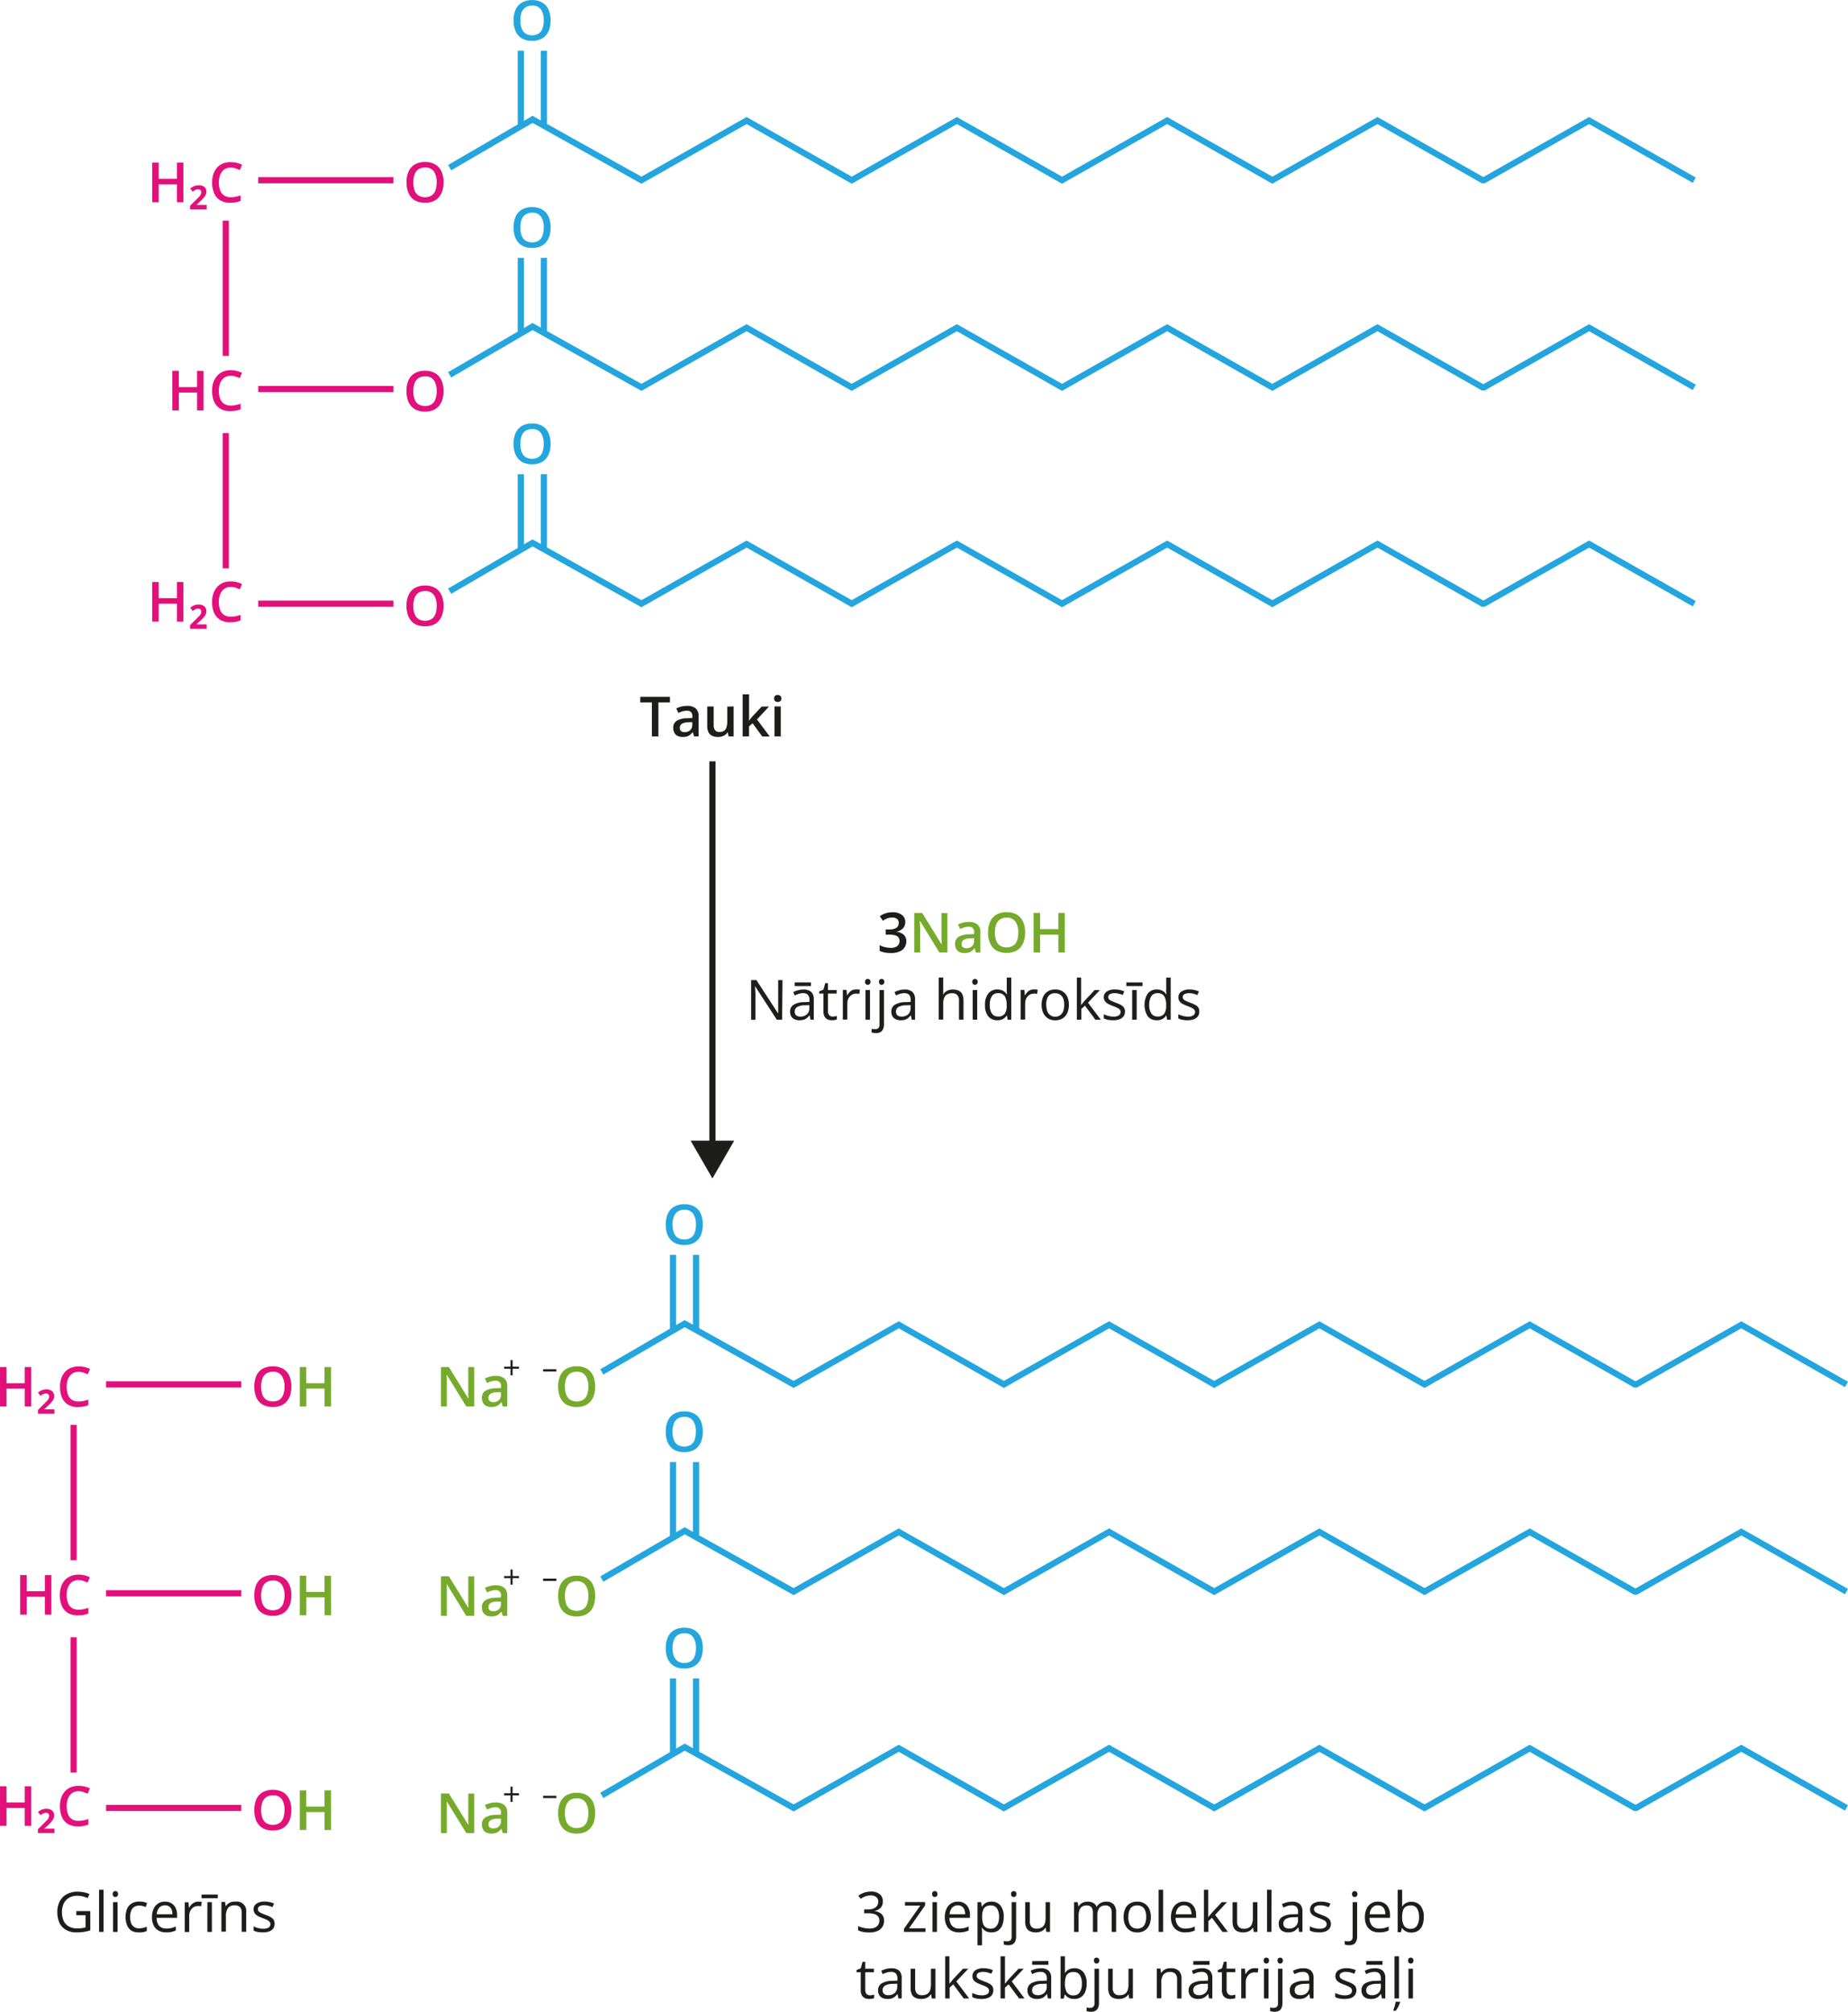<svg xmlns="http://www.w3.org/2000/svg" width="211.63mm" height="230.31mm" viewBox="0 0 599.9 652.86"><defs><style>.cls-1{fill:#e1107b;}.cls-2{fill:#24a5de;}.cls-3,.cls-4,.cls-7{fill:none;stroke-miterlimit:10;stroke-width:2px;}.cls-3{stroke:#e1107b;}.cls-4{stroke:#24a5de;}.cls-5{fill:#1d1d1b;}.cls-6{fill:#76aa2d;}.cls-7{stroke:#1d1d1b;}</style></defs><g id="Слой_2" data-name="Слой 2"><g id="Слой_1-2" data-name="Слой 1"><path class="cls-1" d="M61.22,68h-2.1V62.2H53.2V68H51.09V55.15H53.2V60.4h5.92V55.15h2.1Z" transform="translate(-1.69 -2.37)"/><path class="cls-1" d="M68.77,70.34H63.4v-1.2l2-2c.41-.41.74-.74,1-1a3,3,0,0,0,.48-.72,1.72,1.72,0,0,0,.14-.68.88.88,0,0,0-.28-.7A1.08,1.08,0,0,0,66,63.8a2,2,0,0,0-.86.19,4,4,0,0,0-.88.58l-.85-1a4.74,4.74,0,0,1,1.22-.77,3.83,3.83,0,0,1,1.53-.29A2.83,2.83,0,0,1,68,63a2,2,0,0,1,.68,1.6,2.44,2.44,0,0,1-.22,1,4,4,0,0,1-.67,1c-.3.34-.68.72-1.14,1.15l-1.2,1.13h3.34Z" transform="translate(-1.69 -2.37)"/><path class="cls-1" d="M76.63,56.76a4,4,0,0,0-1.65.33,3.29,3.29,0,0,0-1.22,1A4.44,4.44,0,0,0,73,59.58a7.36,7.36,0,0,0-.26,2,7,7,0,0,0,.42,2.56,3.4,3.4,0,0,0,1.28,1.65,3.81,3.81,0,0,0,2.18.58,7.69,7.69,0,0,0,1.6-.16,13.54,13.54,0,0,0,1.59-.43v1.79a7.46,7.46,0,0,1-1.58.45,10.13,10.13,0,0,1-1.84.14,6.11,6.11,0,0,1-3.28-.81,5,5,0,0,1-1.93-2.31,8.86,8.86,0,0,1-.63-3.48,8.3,8.3,0,0,1,.4-2.66,6,6,0,0,1,1.18-2.1A5.17,5.17,0,0,1,74,55.45,6.5,6.5,0,0,1,76.64,55a8.58,8.58,0,0,1,1.9.22,8.72,8.72,0,0,1,1.74.61l-.74,1.74a11.62,11.62,0,0,0-1.4-.54A4.81,4.81,0,0,0,76.63,56.76Z" transform="translate(-1.69 -2.37)"/><path class="cls-1" d="M61.22,204.1h-2.1v-5.81H53.2v5.81H51.09V191.25H53.2v5.25h5.92v-5.25h2.1Z" transform="translate(-1.69 -2.37)"/><path class="cls-1" d="M68.77,206.43H63.4v-1.19l2-2c.41-.41.74-.75,1-1a3,3,0,0,0,.48-.72,1.74,1.74,0,0,0,.14-.69.86.86,0,0,0-.28-.69,1.08,1.08,0,0,0-.74-.25,2,2,0,0,0-.86.2,4,4,0,0,0-.88.58l-.85-1.06a5,5,0,0,1,1.22-.76,3.67,3.67,0,0,1,1.53-.29,2.83,2.83,0,0,1,1.83.56,2,2,0,0,1,.68,1.6,2.47,2.47,0,0,1-.22,1.05,4,4,0,0,1-.67,1q-.45.5-1.14,1.14L65.43,205h3.34Z" transform="translate(-1.69 -2.37)"/><path class="cls-1" d="M76.63,192.85a3.84,3.84,0,0,0-1.65.34,3.26,3.26,0,0,0-1.22,1,4.49,4.49,0,0,0-.77,1.53,7.26,7.26,0,0,0-.26,2,7,7,0,0,0,.42,2.56,3.4,3.4,0,0,0,1.28,1.65,3.81,3.81,0,0,0,2.18.58,7.69,7.69,0,0,0,1.6-.16,15.83,15.83,0,0,0,1.59-.43v1.79a7.46,7.46,0,0,1-1.58.45,11.12,11.12,0,0,1-1.84.14,6,6,0,0,1-3.28-.82,5,5,0,0,1-1.93-2.3,8.86,8.86,0,0,1-.63-3.48,8.4,8.4,0,0,1,.4-2.67,6,6,0,0,1,1.18-2.09A5.31,5.31,0,0,1,74,191.54a6.68,6.68,0,0,1,2.61-.48,8,8,0,0,1,1.9.22,8.72,8.72,0,0,1,1.74.61l-.74,1.74a10.16,10.16,0,0,0-1.4-.54A4.82,4.82,0,0,0,76.63,192.85Z" transform="translate(-1.69 -2.37)"/><path class="cls-1" d="M67.76,135.56H65.65v-5.8H59.74v5.8H57.63V122.71h2.11V128h5.91v-5.26h2.11Z" transform="translate(-1.69 -2.37)"/><path class="cls-1" d="M76.63,124.32a3.84,3.84,0,0,0-1.65.34,3.26,3.26,0,0,0-1.22,1,4.49,4.49,0,0,0-.77,1.53,7.26,7.26,0,0,0-.26,2,7,7,0,0,0,.42,2.56,3.4,3.4,0,0,0,1.28,1.65,3.89,3.89,0,0,0,2.18.58,8.43,8.43,0,0,0,1.6-.16,15.83,15.83,0,0,0,1.59-.43v1.79a7.46,7.46,0,0,1-1.58.45,11.12,11.12,0,0,1-1.84.14,6,6,0,0,1-3.28-.82,5,5,0,0,1-1.93-2.3,8.86,8.86,0,0,1-.63-3.48,8.4,8.4,0,0,1,.4-2.67,6,6,0,0,1,1.18-2.09A5.31,5.31,0,0,1,74,123a6.68,6.68,0,0,1,2.61-.48,8,8,0,0,1,1.9.22,8.72,8.72,0,0,1,1.74.61l-.74,1.74a10.16,10.16,0,0,0-1.4-.54A4.82,4.82,0,0,0,76.63,124.32Z" transform="translate(-1.69 -2.37)"/><path class="cls-1" d="M145.67,61.56a9.13,9.13,0,0,1-.38,2.7,5.75,5.75,0,0,1-1.12,2.09,4.82,4.82,0,0,1-1.87,1.35,6.69,6.69,0,0,1-2.64.47A6.85,6.85,0,0,1,137,67.7a4.75,4.75,0,0,1-1.87-1.35,5.56,5.56,0,0,1-1.11-2.1,9.2,9.2,0,0,1-.37-2.71,8.63,8.63,0,0,1,.65-3.47,5,5,0,0,1,2-2.3,6.4,6.4,0,0,1,3.39-.82,6.27,6.27,0,0,1,3.33.81,5.05,5.05,0,0,1,2,2.31A8.36,8.36,0,0,1,145.67,61.56Zm-9.81,0a7.38,7.38,0,0,0,.4,2.57,3.45,3.45,0,0,0,1.25,1.67,4.29,4.29,0,0,0,4.31,0,3.36,3.36,0,0,0,1.23-1.67,7.63,7.63,0,0,0,.39-2.57,6.18,6.18,0,0,0-.89-3.54,3.28,3.28,0,0,0-2.87-1.28,3.75,3.75,0,0,0-2.17.58A3.47,3.47,0,0,0,136.26,59,7.36,7.36,0,0,0,135.86,61.56Z" transform="translate(-1.69 -2.37)"/><path class="cls-2" d="M180.43,9a9.24,9.24,0,0,1-.38,2.71,5.75,5.75,0,0,1-1.12,2.09,4.75,4.75,0,0,1-1.87,1.35,6.88,6.88,0,0,1-2.64.47,7,7,0,0,1-2.67-.47,4.75,4.75,0,0,1-1.87-1.35,5.56,5.56,0,0,1-1.11-2.1A9.57,9.57,0,0,1,168.4,9a8.61,8.61,0,0,1,.65-3.46,4.94,4.94,0,0,1,2-2.3,6.4,6.4,0,0,1,3.39-.83,6.27,6.27,0,0,1,3.33.82,5,5,0,0,1,2,2.3A8.39,8.39,0,0,1,180.43,9Zm-9.81,0a7.34,7.34,0,0,0,.4,2.57,3.41,3.41,0,0,0,1.25,1.67,4.23,4.23,0,0,0,4.31,0,3.31,3.31,0,0,0,1.23-1.67A7.59,7.59,0,0,0,178.2,9a6.12,6.12,0,0,0-.89-3.53,3.25,3.25,0,0,0-2.87-1.28,3.7,3.7,0,0,0-2.16.58A3.38,3.38,0,0,0,171,6.41,7.34,7.34,0,0,0,170.62,9Z" transform="translate(-1.69 -2.37)"/><line class="cls-3" x1="83.83" y1="58.48" x2="127.73" y2="58.48"/><line class="cls-4" x1="176.54" y1="40.72" x2="176.54" y2="16.45"/><line class="cls-4" x1="169.07" y1="40.72" x2="169.07" y2="16.45"/><path class="cls-1" d="M145.67,129.32a9.13,9.13,0,0,1-.38,2.7,5.88,5.88,0,0,1-1.12,2.1,5,5,0,0,1-1.87,1.35,6.88,6.88,0,0,1-2.64.47,7,7,0,0,1-2.67-.47,5,5,0,0,1-1.87-1.35A5.71,5.71,0,0,1,134,132a9.27,9.27,0,0,1-.37-2.72,8.66,8.66,0,0,1,.65-3.47,5,5,0,0,1,2-2.3,6.4,6.4,0,0,1,3.39-.82,6.18,6.18,0,0,1,3.33.82,5,5,0,0,1,2,2.3A8.36,8.36,0,0,1,145.67,129.32Zm-9.81,0a7.34,7.34,0,0,0,.4,2.57,3.45,3.45,0,0,0,1.25,1.67,4.29,4.29,0,0,0,4.31,0,3.36,3.36,0,0,0,1.23-1.67,7.59,7.59,0,0,0,.39-2.57,6.12,6.12,0,0,0-.89-3.53,3.26,3.26,0,0,0-2.87-1.29,3.75,3.75,0,0,0-2.17.59,3.42,3.42,0,0,0-1.25,1.66A7.3,7.3,0,0,0,135.86,129.32Z" transform="translate(-1.69 -2.37)"/><line class="cls-3" x1="83.83" y1="126.25" x2="127.73" y2="126.25"/><path class="cls-1" d="M145.67,199a9.24,9.24,0,0,1-.38,2.71,5.75,5.75,0,0,1-1.12,2.09,4.82,4.82,0,0,1-1.87,1.35,6.88,6.88,0,0,1-2.64.47,7,7,0,0,1-2.67-.47,4.75,4.75,0,0,1-1.87-1.35,5.63,5.63,0,0,1-1.11-2.1,9.22,9.22,0,0,1-.37-2.72,8.58,8.58,0,0,1,.65-3.46,4.94,4.94,0,0,1,2-2.3,6.4,6.4,0,0,1,3.39-.83,6.27,6.27,0,0,1,3.33.82,5,5,0,0,1,2,2.3A8.39,8.39,0,0,1,145.67,199Zm-9.81,0a7.34,7.34,0,0,0,.4,2.57,3.41,3.41,0,0,0,1.25,1.67,4.23,4.23,0,0,0,4.31,0,3.31,3.31,0,0,0,1.23-1.67,7.59,7.59,0,0,0,.39-2.57,6.12,6.12,0,0,0-.89-3.53,3.25,3.25,0,0,0-2.87-1.28,3.75,3.75,0,0,0-2.17.58,3.42,3.42,0,0,0-1.25,1.66A7.34,7.34,0,0,0,135.86,199Z" transform="translate(-1.69 -2.37)"/><line class="cls-3" x1="83.83" y1="195.92" x2="127.73" y2="195.92"/><line class="cls-3" x1="73.29" y1="71.61" x2="73.29" y2="115.51"/><line class="cls-3" x1="73.29" y1="140.54" x2="73.29" y2="184.44"/><polyline class="cls-4" points="145.96 54.41 172.88 38.74 208.22 58.48 242.36 39.12 276.49 58.48 310.63 39.12 344.76 58.48 378.89 39.12 413.03 58.48 447.16 39.12 481.3 58.48 481.73 58.48 515.87 39.12 550 58.48"/><path class="cls-2" d="M180.43,76.21a9.13,9.13,0,0,1-.38,2.7,5.8,5.8,0,0,1-1.12,2.1,4.75,4.75,0,0,1-1.87,1.35,6.88,6.88,0,0,1-2.64.47,7,7,0,0,1-2.67-.47A4.75,4.75,0,0,1,169.88,81a5.71,5.71,0,0,1-1.11-2.1,9.57,9.57,0,0,1-.37-2.72,8.58,8.58,0,0,1,.65-3.46,5,5,0,0,1,2-2.31,6.5,6.5,0,0,1,3.39-.82,6.27,6.27,0,0,1,3.33.82,5,5,0,0,1,2,2.3A8.39,8.39,0,0,1,180.43,76.21Zm-9.81,0a7.34,7.34,0,0,0,.4,2.57,3.41,3.41,0,0,0,1.25,1.67,4.23,4.23,0,0,0,4.31,0,3.31,3.31,0,0,0,1.23-1.67,7.59,7.59,0,0,0,.39-2.57,6.12,6.12,0,0,0-.89-3.53,3.25,3.25,0,0,0-2.87-1.28,3.7,3.7,0,0,0-2.16.58A3.38,3.38,0,0,0,171,73.64,7.34,7.34,0,0,0,170.62,76.21Z" transform="translate(-1.69 -2.37)"/><line class="cls-4" x1="176.54" y1="107.95" x2="176.54" y2="83.68"/><line class="cls-4" x1="169.07" y1="107.95" x2="169.07" y2="83.68"/><polyline class="cls-4" points="145.96 121.64 172.88 105.97 208.22 125.71 242.36 106.35 276.49 125.71 310.63 106.35 344.76 125.71 378.89 106.35 413.03 125.71 447.16 106.35 481.3 125.71 481.73 125.71 515.87 106.35 550 125.71"/><path class="cls-2" d="M180.43,146.42a9.13,9.13,0,0,1-.38,2.7,5.88,5.88,0,0,1-1.12,2.1,5,5,0,0,1-1.87,1.35,6.88,6.88,0,0,1-2.64.47,7,7,0,0,1-2.67-.47,5,5,0,0,1-1.87-1.35,5.71,5.71,0,0,1-1.11-2.1,9.62,9.62,0,0,1-.37-2.72,8.66,8.66,0,0,1,.65-3.47,5,5,0,0,1,2-2.3,6.4,6.4,0,0,1,3.39-.82,6.18,6.18,0,0,1,3.33.82,5,5,0,0,1,2,2.3A8.36,8.36,0,0,1,180.43,146.42Zm-9.81,0A7.34,7.34,0,0,0,171,149a3.45,3.45,0,0,0,1.25,1.67,4.23,4.23,0,0,0,4.31,0,3.36,3.36,0,0,0,1.23-1.67,7.59,7.59,0,0,0,.39-2.57,6.12,6.12,0,0,0-.89-3.53,3.26,3.26,0,0,0-2.87-1.29,3.7,3.7,0,0,0-2.16.59,3.38,3.38,0,0,0-1.26,1.66A7.3,7.3,0,0,0,170.62,146.42Z" transform="translate(-1.69 -2.37)"/><line class="cls-4" x1="176.54" y1="178.16" x2="176.54" y2="153.88"/><line class="cls-4" x1="169.07" y1="178.16" x2="169.07" y2="153.88"/><polyline class="cls-4" points="145.96 191.85 172.88 176.18 208.22 195.92 242.36 176.56 276.49 195.92 310.63 176.56 344.76 195.92 378.89 176.56 413.03 195.92 447.16 176.56 481.3 195.92 481.73 195.92 515.87 176.56 550 195.92"/><path class="cls-5" d="M215.42,241.36H213.3V230.31h-3.76v-1.8h9.63v1.8h-3.75Z" transform="translate(-1.69 -2.37)"/><path class="cls-5" d="M224.73,231.45a4.11,4.11,0,0,1,2.79.82,3.17,3.17,0,0,1,.95,2.54v6.55H227l-.4-1.38h-.07a5.15,5.15,0,0,1-.86.88,2.92,2.92,0,0,1-1,.51,5,5,0,0,1-1.39.17,3.73,3.73,0,0,1-1.57-.32,2.47,2.47,0,0,1-1.07-1,3.15,3.15,0,0,1-.4-1.67,2.56,2.56,0,0,1,1.12-2.26,6.56,6.56,0,0,1,3.39-.84l1.68-.06v-.51a1.59,1.59,0,0,0-1.78-1.86,4.83,4.83,0,0,0-1.42.21,10.72,10.72,0,0,0-1.33.51l-.68-1.46a7.27,7.27,0,0,1,1.63-.61A7.42,7.42,0,0,1,224.73,231.45Zm1.68,5.26-1.24.06a4,4,0,0,0-2.18.52,1.53,1.53,0,0,0-.62,1.29,1.24,1.24,0,0,0,.43,1.06,1.82,1.82,0,0,0,1.13.32,2.6,2.6,0,0,0,1.78-.61,2.21,2.21,0,0,0,.7-1.78Z" transform="translate(-1.69 -2.37)"/><path class="cls-5" d="M239.84,231.63v9.73h-1.62l-.29-1.3h-.11a2.58,2.58,0,0,1-.78.83,3.54,3.54,0,0,1-1.06.49,4.51,4.51,0,0,1-1.23.16,4.37,4.37,0,0,1-1.86-.37,2.64,2.64,0,0,1-1.2-1.16,4.27,4.27,0,0,1-.42-2v-6.36h2.09v6a2.63,2.63,0,0,0,.46,1.7,1.75,1.75,0,0,0,1.43.56,2.51,2.51,0,0,0,1.49-.39,2.13,2.13,0,0,0,.79-1.14,6.15,6.15,0,0,0,.24-1.85v-4.85Z" transform="translate(-1.69 -2.37)"/><path class="cls-5" d="M244.86,227.69v6.61c0,.29,0,.62,0,1s-.05.68-.07,1h0l.55-.72c.21-.27.42-.51.61-.72l3-3.2h2.37l-3.89,4.19,4.15,5.54h-2.43L246,237.09l-1.16,1v3.27h-2.07V227.69Z" transform="translate(-1.69 -2.37)"/><path class="cls-5" d="M254.15,227.91a1.33,1.33,0,0,1,.82.25,1,1,0,0,1,.35.88,1,1,0,0,1-.35.88,1.44,1.44,0,0,1-1.65,0A1,1,0,0,1,253,229a1,1,0,0,1,.35-.88A1.32,1.32,0,0,1,254.15,227.91Zm1,3.72v9.73H253.1v-9.73Z" transform="translate(-1.69 -2.37)"/><path class="cls-5" d="M255.58,333.29h-1.72l-7-10.79h-.07c0,.29,0,.61.06,1s0,.75.06,1.17,0,.83,0,1.26v7.38h-1.39V320.44h1.72l7,10.76h.06c0-.2,0-.5,0-.87s0-.79,0-1.23,0-.84,0-1.21v-7.45h1.41Z" transform="translate(-1.69 -2.37)"/><path class="cls-5" d="M262.47,323.5a3.7,3.7,0,0,1,2.56.77,3.26,3.26,0,0,1,.83,2.47v6.55H264.8l-.28-1.42h-.07a5.1,5.1,0,0,1-.85.88,3,3,0,0,1-1,.54,4.74,4.74,0,0,1-1.41.18,3.65,3.65,0,0,1-1.56-.31,2.37,2.37,0,0,1-1.07-.93,2.94,2.94,0,0,1-.39-1.58,2.53,2.53,0,0,1,1.14-2.22,6.62,6.62,0,0,1,3.48-.84l1.66-.07v-.59a2.32,2.32,0,0,0-.54-1.75,2.13,2.13,0,0,0-1.51-.5,4.61,4.61,0,0,0-1.44.22,8.81,8.81,0,0,0-1.3.52l-.45-1.11a8.11,8.11,0,0,1,1.5-.57A6.41,6.41,0,0,1,262.47,323.5Zm1.95,5.05-1.47.06a4.86,4.86,0,0,0-2.54.59,1.67,1.67,0,0,0-.73,1.46,1.47,1.47,0,0,0,.5,1.23,2.07,2.07,0,0,0,1.32.39,3.09,3.09,0,0,0,2.1-.71,2.68,2.68,0,0,0,.82-2.14Zm.53-7.36v1.18h-5.27v-1.18Z" transform="translate(-1.69 -2.37)"/><path class="cls-5" d="M272,332.27a4.71,4.71,0,0,0,.74-.06,3,3,0,0,0,.61-.15v1.14a3.25,3.25,0,0,1-.7.19,5.55,5.55,0,0,1-.89.08,3.48,3.48,0,0,1-1.39-.27,2.12,2.12,0,0,1-1-.91,3.54,3.54,0,0,1-.38-1.78V324.8h-1.37v-.71l1.38-.57.58-2.09h.88v2.23h2.82v1.14h-2.82v5.67a1.9,1.9,0,0,0,.42,1.35A1.45,1.45,0,0,0,272,332.27Z" transform="translate(-1.69 -2.37)"/><path class="cls-5" d="M279.66,323.48l.61,0c.21,0,.4.05.56.09l-.18,1.35-.53-.1-.55,0a2.7,2.7,0,0,0-1.09.23,2.79,2.79,0,0,0-.9.67,3.19,3.19,0,0,0-.61,1,4.11,4.11,0,0,0-.22,1.35v5.17h-1.46v-9.63h1.21l.16,1.77h.06a4.88,4.88,0,0,1,.72-1,3.12,3.12,0,0,1,1-.71A2.82,2.82,0,0,1,279.66,323.48Z" transform="translate(-1.69 -2.37)"/><path class="cls-5" d="M283.39,320.06a.87.87,0,0,1,.62.23.93.93,0,0,1,.26.72.92.92,0,0,1-.26.72.93.93,0,0,1-1.25,0,.91.91,0,0,1-.25-.72.93.93,0,0,1,.25-.72A.88.88,0,0,1,283.39,320.06Zm.71,3.6v9.63h-1.46v-9.63Z" transform="translate(-1.69 -2.37)"/><path class="cls-5" d="M286,337.62a4.55,4.55,0,0,1-.79-.07,3.75,3.75,0,0,1-.58-.15v-1.19a5.09,5.09,0,0,0,.56.14,4,4,0,0,0,.63,0,1.41,1.41,0,0,0,1-.33,1.62,1.62,0,0,0,.37-1.21V323.66h1.45v11.15a3.64,3.64,0,0,1-.28,1.51,2,2,0,0,1-.86,1A2.93,2.93,0,0,1,286,337.62Zm1-16.61a1,1,0,0,1,.25-.72,1,1,0,0,1,1.25,0,.9.9,0,0,1,.26.72.9.9,0,0,1-1.51.72A1,1,0,0,1,287.05,321Z" transform="translate(-1.69 -2.37)"/><path class="cls-5" d="M295.33,323.5a3.7,3.7,0,0,1,2.56.77,3.22,3.22,0,0,1,.84,2.47v6.55h-1.07l-.28-1.42h-.07a5.46,5.46,0,0,1-.84.88,3,3,0,0,1-1,.54,4.74,4.74,0,0,1-1.41.18,3.71,3.71,0,0,1-1.56-.31,2.42,2.42,0,0,1-1.07-.93,2.94,2.94,0,0,1-.39-1.58,2.53,2.53,0,0,1,1.14-2.22,6.62,6.62,0,0,1,3.48-.84l1.66-.07v-.59a2.36,2.36,0,0,0-.53-1.75,2.17,2.17,0,0,0-1.52-.5,4.61,4.61,0,0,0-1.44.22,9.27,9.27,0,0,0-1.3.52l-.45-1.11a8.7,8.7,0,0,1,1.5-.57A6.41,6.41,0,0,1,295.33,323.5Zm1.95,5.05-1.46.06a4.84,4.84,0,0,0-2.54.59,1.66,1.66,0,0,0-.74,1.46,1.5,1.5,0,0,0,.5,1.23,2.1,2.1,0,0,0,1.33.39,3.12,3.12,0,0,0,2.1-.71,2.71,2.71,0,0,0,.81-2.14Z" transform="translate(-1.69 -2.37)"/><path class="cls-5" d="M307.87,319.62v4.08c0,.24,0,.47,0,.71a6.21,6.21,0,0,1-.06.66h.09a3,3,0,0,1,.76-.86,3.46,3.46,0,0,1,1.05-.53,4.29,4.29,0,0,1,1.25-.18,4.45,4.45,0,0,1,1.94.37,2.49,2.49,0,0,1,1.17,1.14,4.5,4.5,0,0,1,.39,2v6.27H313v-6.18a2.57,2.57,0,0,0-.55-1.8,2.18,2.18,0,0,0-1.68-.6,3.13,3.13,0,0,0-1.71.41,2.25,2.25,0,0,0-.92,1.2,6.05,6.05,0,0,0-.27,1.94v5h-1.46V319.62Z" transform="translate(-1.69 -2.37)"/><path class="cls-5" d="M318.19,320.06a.87.87,0,0,1,.62.23.9.9,0,0,1,.26.72.9.9,0,0,1-1.51.72,1,1,0,0,1-.25-.72,1,1,0,0,1,.25-.72A.88.88,0,0,1,318.19,320.06Zm.72,3.6v9.63h-1.46v-9.63Z" transform="translate(-1.69 -2.37)"/><path class="cls-5" d="M325.42,333.47a3.63,3.63,0,0,1-2.9-1.25,5.59,5.59,0,0,1-1.07-3.71,5.68,5.68,0,0,1,1.09-3.76,3.67,3.67,0,0,1,2.9-1.27,3.89,3.89,0,0,1,1.34.21,3,3,0,0,1,1,.54,3.2,3.2,0,0,1,.7.77h.1c0-.19,0-.44-.07-.75s0-.58,0-.78v-3.85h1.46v13.67h-1.18l-.22-1.37h-.06a3.3,3.3,0,0,1-1.68,1.34A4,4,0,0,1,325.42,333.47Zm.23-1.22a2.52,2.52,0,0,0,2.18-.87,4.41,4.41,0,0,0,.65-2.61v-.27a5.47,5.47,0,0,0-.61-2.82,2.4,2.4,0,0,0-2.22-1,2.24,2.24,0,0,0-2,1,5.21,5.21,0,0,0-.66,2.82,4.85,4.85,0,0,0,.66,2.74A2.28,2.28,0,0,0,325.65,332.25Z" transform="translate(-1.69 -2.37)"/><path class="cls-5" d="M337.38,323.48l.61,0c.21,0,.39.05.56.09l-.19,1.35c-.15,0-.33-.07-.52-.1l-.55,0a2.7,2.7,0,0,0-1.09.23,2.59,2.59,0,0,0-.9.67,3.19,3.19,0,0,0-.61,1,3.86,3.86,0,0,0-.22,1.35v5.17H333v-9.63h1.22l.15,1.77h.07a4.52,4.52,0,0,1,.72-1,3,3,0,0,1,1-.71A2.79,2.79,0,0,1,337.38,323.48Z" transform="translate(-1.69 -2.37)"/><path class="cls-5" d="M348.67,328.46a6.9,6.9,0,0,1-.31,2.12,4.38,4.38,0,0,1-.89,1.57,3.86,3.86,0,0,1-1.4,1,4.78,4.78,0,0,1-1.86.34,4.4,4.4,0,0,1-1.77-.34,3.91,3.91,0,0,1-1.39-1,4.57,4.57,0,0,1-.91-1.57,6.6,6.6,0,0,1-.32-2.12,6.16,6.16,0,0,1,.54-2.7,3.87,3.87,0,0,1,1.53-1.69,4.64,4.64,0,0,1,2.38-.59,4.46,4.46,0,0,1,2.31.59,4,4,0,0,1,1.54,1.7A6.11,6.11,0,0,1,348.67,328.46Zm-7.34,0a6.06,6.06,0,0,0,.31,2,2.75,2.75,0,0,0,5.21,0,6.08,6.08,0,0,0,.3-2,5.91,5.91,0,0,0-.3-2,2.78,2.78,0,0,0-1-1.3,2.83,2.83,0,0,0-1.66-.46,2.5,2.5,0,0,0-2.21,1A4.76,4.76,0,0,0,341.33,328.46Z" transform="translate(-1.69 -2.37)"/><path class="cls-5" d="M352.64,319.62v7.1c0,.23,0,.52,0,.85s0,.64,0,.9h.06l.54-.68q.36-.45.6-.72l3.2-3.41h1.71l-3.87,4.11,4.16,5.52h-1.76l-3.4-4.56-1.17,1.07v3.49h-1.45V319.62Z" transform="translate(-1.69 -2.37)"/><path class="cls-5" d="M366.88,330.66a2.55,2.55,0,0,1-.47,1.55,2.76,2.76,0,0,1-1.31.94,6,6,0,0,1-2.05.32,8.22,8.22,0,0,1-1.75-.16,5.42,5.42,0,0,1-1.29-.45v-1.34a8.08,8.08,0,0,0,1.41.52,5.86,5.86,0,0,0,1.67.24,3.17,3.17,0,0,0,1.81-.4,1.3,1.3,0,0,0,.56-1.1,1.12,1.12,0,0,0-.22-.7,2.3,2.3,0,0,0-.75-.59,12.54,12.54,0,0,0-1.46-.63,14.87,14.87,0,0,1-1.6-.7,3,3,0,0,1-1-.84A2.21,2.21,0,0,1,360,326a2.1,2.1,0,0,1,1-1.87,4.6,4.6,0,0,1,2.6-.66,7.69,7.69,0,0,1,1.63.17,7.88,7.88,0,0,1,1.42.47l-.5,1.17a9.48,9.48,0,0,0-1.27-.44,5.79,5.79,0,0,0-1.38-.17A3,3,0,0,0,362,325a1,1,0,0,0-.54.92,1.09,1.09,0,0,0,.25.74,2.31,2.31,0,0,0,.8.54c.37.17.86.37,1.46.6a11.11,11.11,0,0,1,1.56.69,2.82,2.82,0,0,1,1,.86A2.19,2.19,0,0,1,366.88,330.66Z" transform="translate(-1.69 -2.37)"/><path class="cls-5" d="M372.58,321.19v1.18h-5.26v-1.18Zm-1.9,12.1h-1.46v-9.63h1.46Z" transform="translate(-1.69 -2.37)"/><path class="cls-5" d="M377.19,333.47a3.62,3.62,0,0,1-2.89-1.25,7,7,0,0,1,0-7.47,3.65,3.65,0,0,1,2.9-1.27,3.89,3.89,0,0,1,1.34.21,3,3,0,0,1,1,.54,3.2,3.2,0,0,1,.7.77h.1c0-.19,0-.44-.07-.75s0-.58,0-.78v-3.85h1.45v13.67h-1.17l-.22-1.37h-.06a3.65,3.65,0,0,1-.69.78,3.13,3.13,0,0,1-1,.56A3.93,3.93,0,0,1,377.19,333.47Zm.23-1.22a2.55,2.55,0,0,0,2.19-.87,4.41,4.41,0,0,0,.64-2.61v-.27a5.37,5.37,0,0,0-.61-2.82,2.39,2.39,0,0,0-2.22-1,2.24,2.24,0,0,0-2,1,5.12,5.12,0,0,0-.67,2.82,4.76,4.76,0,0,0,.67,2.74A2.27,2.27,0,0,0,377.42,332.25Z" transform="translate(-1.69 -2.37)"/><path class="cls-5" d="M391,330.66a2.54,2.54,0,0,1-.46,1.55,2.84,2.84,0,0,1-1.32.94,5.9,5.9,0,0,1-2,.32,8.09,8.09,0,0,1-1.75-.16,5.42,5.42,0,0,1-1.29-.45v-1.34a8.27,8.27,0,0,0,1.4.52,5.92,5.92,0,0,0,1.67.24,3.15,3.15,0,0,0,1.81-.4,1.28,1.28,0,0,0,.57-1.1,1.13,1.13,0,0,0-.23-.7,2.3,2.3,0,0,0-.75-.59,11.83,11.83,0,0,0-1.46-.63,14.63,14.63,0,0,1-1.59-.7,2.87,2.87,0,0,1-1-.84,2.21,2.21,0,0,1-.37-1.31,2.1,2.1,0,0,1,1-1.87,4.62,4.62,0,0,1,2.6-.66,7.28,7.28,0,0,1,3.05.64l-.49,1.17a9.62,9.62,0,0,0-1.28-.44,5.79,5.79,0,0,0-1.38-.17,3,3,0,0,0-1.55.33,1,1,0,0,0-.54.92,1.14,1.14,0,0,0,.25.74,2.47,2.47,0,0,0,.81.54c.37.17.85.37,1.46.6a11.66,11.66,0,0,1,1.56.69,2.7,2.7,0,0,1,1,.86A2.19,2.19,0,0,1,391,330.66Z" transform="translate(-1.69 -2.37)"/><path class="cls-5" d="M295.55,301.57a3,3,0,0,1-.35,1.51,2.85,2.85,0,0,1-1,1.05,4,4,0,0,1-1.41.59v.06a3.89,3.89,0,0,1,2.32,1,2.71,2.71,0,0,1,.79,2,3.75,3.75,0,0,1-.54,2,3.52,3.52,0,0,1-1.64,1.37,6.87,6.87,0,0,1-2.85.5,10.73,10.73,0,0,1-1.94-.16,7.92,7.92,0,0,1-1.69-.53v-1.85a8.29,8.29,0,0,0,1.73.63,8,8,0,0,0,1.76.22,3.45,3.45,0,0,0,2.29-.61,2.1,2.1,0,0,0,.68-1.66,1.76,1.76,0,0,0-.35-1.12,2,2,0,0,0-1.09-.66,6.85,6.85,0,0,0-1.92-.22h-1.13V304h1.14a4.89,4.89,0,0,0,1.79-.27,1.94,1.94,0,0,0,1-.73,2,2,0,0,0,.3-1.11,1.61,1.61,0,0,0-.54-1.29,2.38,2.38,0,0,0-1.58-.46,4.33,4.33,0,0,0-1.18.15,4.54,4.54,0,0,0-1,.38c-.3.15-.58.32-.85.49l-1-1.44a6.7,6.7,0,0,1,4.1-1.3,4.77,4.77,0,0,1,3.05.85A2.76,2.76,0,0,1,295.55,301.57Z" transform="translate(-1.69 -2.37)"/><path class="cls-6" d="M309.24,311.49h-2.6l-6.29-10.26h-.08c0,.35.05.71.07,1.1s0,.79.05,1.2,0,.83,0,1.24v6.72h-1.92V298.64h2.58l6.28,10.18h.07c0-.3,0-.64-.05-1s0-.78-.05-1.2,0-.81,0-1.19v-6.76h1.93Z" transform="translate(-1.69 -2.37)"/><path class="cls-6" d="M316.22,301.57a4.13,4.13,0,0,1,2.79.82,3.18,3.18,0,0,1,.94,2.55v6.55h-1.47l-.4-1.38H318a5.42,5.42,0,0,1-.85.87,3.22,3.22,0,0,1-1,.52,5.19,5.19,0,0,1-1.4.16,3.73,3.73,0,0,1-1.57-.32,2.41,2.41,0,0,1-1.07-1,3.23,3.23,0,0,1-.39-1.67,2.55,2.55,0,0,1,1.12-2.26,6.5,6.5,0,0,1,3.38-.83l1.68-.06V305a1.59,1.59,0,0,0-1.78-1.87,4.83,4.83,0,0,0-1.42.21,10.72,10.72,0,0,0-1.33.51l-.68-1.46a7.79,7.79,0,0,1,1.63-.61A7.44,7.44,0,0,1,316.22,301.57Zm1.67,5.27-1.24.05a3.91,3.91,0,0,0-2.17.52,1.54,1.54,0,0,0-.63,1.3,1.23,1.23,0,0,0,.43,1.05,1.84,1.84,0,0,0,1.14.33,2.64,2.64,0,0,0,1.77-.61,2.25,2.25,0,0,0,.7-1.79Z" transform="translate(-1.69 -2.37)"/><path class="cls-6" d="M334.46,305a9.25,9.25,0,0,1-.37,2.71,5.75,5.75,0,0,1-1.12,2.09,4.82,4.82,0,0,1-1.87,1.35,6.88,6.88,0,0,1-2.64.47,7,7,0,0,1-2.67-.47,4.78,4.78,0,0,1-1.88-1.35,5.85,5.85,0,0,1-1.11-2.1,9.56,9.56,0,0,1-.36-2.71,8.46,8.46,0,0,1,.65-3.47,4.92,4.92,0,0,1,2-2.3,6.41,6.41,0,0,1,3.4-.83,6.32,6.32,0,0,1,3.33.82,5.08,5.08,0,0,1,2,2.3A8.56,8.56,0,0,1,334.46,305Zm-9.81,0a7.33,7.33,0,0,0,.41,2.57,3.39,3.39,0,0,0,1.24,1.67,4.25,4.25,0,0,0,4.32,0,3.31,3.31,0,0,0,1.23-1.67,7.59,7.59,0,0,0,.39-2.57,6.07,6.07,0,0,0-.9-3.53,3.26,3.26,0,0,0-2.86-1.28,3.75,3.75,0,0,0-2.17.58,3.36,3.36,0,0,0-1.25,1.66A7.33,7.33,0,0,0,324.65,305Z" transform="translate(-1.69 -2.37)"/><path class="cls-6" d="M347.35,311.49h-2.1v-5.8h-5.92v5.8h-2.11V298.64h2.11v5.25h5.92v-5.25h2.1Z" transform="translate(-1.69 -2.37)"/><line class="cls-7" x1="231.27" y1="247.07" x2="231.27" y2="372.24"/><polygon class="cls-5" points="224.19 370.17 231.27 382.43 238.35 370.17 224.19 370.17"/><path class="cls-1" d="M11.82,458.8H9.71V453H3.8v5.8H1.69V446H3.8v5.26H9.71V446h2.11Z" transform="translate(-1.69 -2.37)"/><path class="cls-1" d="M19.37,461.14H14v-1.2l2-2c.42-.42.74-.75,1-1a2.62,2.62,0,0,0,.49-.72,1.68,1.68,0,0,0,.13-.68.91.91,0,0,0-.27-.7,1.11,1.11,0,0,0-.75-.24,2,2,0,0,0-.85.19,4.31,4.31,0,0,0-.89.58L14,454.32a5,5,0,0,1,1.22-.77,3.82,3.82,0,0,1,1.52-.29,2.84,2.84,0,0,1,1.84.56,2,2,0,0,1,.68,1.6,2.6,2.6,0,0,1-.22,1.05,4.22,4.22,0,0,1-.67,1q-.45.5-1.14,1.14L16,459.73h3.35Z" transform="translate(-1.69 -2.37)"/><path class="cls-1" d="M27.23,447.56a3.92,3.92,0,0,0-1.65.33,3.51,3.51,0,0,0-1.23,1,4.61,4.61,0,0,0-.76,1.52,8,8,0,0,0,.16,4.57A3.47,3.47,0,0,0,25,456.61a3.87,3.87,0,0,0,2.17.57,7.62,7.62,0,0,0,1.6-.16,11.57,11.57,0,0,0,1.6-.43v1.8a8.27,8.27,0,0,1-1.58.44A10.17,10.17,0,0,1,27,459a6.07,6.07,0,0,1-3.27-.81,5,5,0,0,1-1.93-2.3,8.86,8.86,0,0,1-.63-3.48,8.32,8.32,0,0,1,.4-2.67,5.72,5.72,0,0,1,1.18-2.09,5.11,5.11,0,0,1,1.91-1.37,6.61,6.61,0,0,1,2.61-.48,8.29,8.29,0,0,1,3.64.82l-.74,1.74a14.52,14.52,0,0,0-1.4-.54A5.17,5.17,0,0,0,27.23,447.56Z" transform="translate(-1.69 -2.37)"/><path class="cls-1" d="M11.82,594.9H9.71v-5.8H3.8v5.8H1.69V582.05H3.8v5.25H9.71v-5.25h2.11Z" transform="translate(-1.69 -2.37)"/><path class="cls-1" d="M19.37,597.23H14V596l2-2c.42-.41.74-.75,1-1a2.78,2.78,0,0,0,.49-.72,1.72,1.72,0,0,0,.13-.68.91.91,0,0,0-.27-.7,1.11,1.11,0,0,0-.75-.24,2,2,0,0,0-.85.19,4.31,4.31,0,0,0-.89.58L14,590.41a5,5,0,0,1,1.22-.76,3.82,3.82,0,0,1,1.52-.29,2.84,2.84,0,0,1,1.84.56,2,2,0,0,1,.68,1.6,2.6,2.6,0,0,1-.22,1.05,4,4,0,0,1-.67,1c-.3.34-.68.72-1.14,1.15L16,595.83h3.35Z" transform="translate(-1.69 -2.37)"/><path class="cls-1" d="M27.23,583.66a3.92,3.92,0,0,0-1.65.33,3.4,3.4,0,0,0-1.23,1,4.61,4.61,0,0,0-.76,1.52,8,8,0,0,0,.16,4.57A3.4,3.4,0,0,0,25,592.7a3.8,3.8,0,0,0,2.17.58,7.62,7.62,0,0,0,1.6-.16,13.18,13.18,0,0,0,1.6-.43v1.79a7.64,7.64,0,0,1-1.58.45,10.17,10.17,0,0,1-1.85.14,6.07,6.07,0,0,1-3.27-.81A5,5,0,0,1,21.77,592a8.86,8.86,0,0,1-.63-3.48,8.4,8.4,0,0,1,.4-2.67,5.88,5.88,0,0,1,1.18-2.09,5.09,5.09,0,0,1,1.91-1.36,6.43,6.43,0,0,1,2.61-.49,8.48,8.48,0,0,1,3.64.83l-.74,1.74a10.68,10.68,0,0,0-1.4-.54A4.85,4.85,0,0,0,27.23,583.66Z" transform="translate(-1.69 -2.37)"/><path class="cls-1" d="M18.36,526.37H16.25v-5.81H10.34v5.81H8.23V513.52h2.11v5.25h5.91v-5.25h2.11Z" transform="translate(-1.69 -2.37)"/><path class="cls-1" d="M27.23,515.12a3.92,3.92,0,0,0-1.65.34,3.3,3.3,0,0,0-1.23,1,4.61,4.61,0,0,0-.76,1.52,6.9,6.9,0,0,0-.26,2,7,7,0,0,0,.42,2.56A3.4,3.4,0,0,0,25,524.17a3.8,3.8,0,0,0,2.17.58,7.62,7.62,0,0,0,1.6-.16,15.3,15.3,0,0,0,1.6-.43V526a7.64,7.64,0,0,1-1.58.45,11.16,11.16,0,0,1-1.85.14,6,6,0,0,1-3.27-.82,4.91,4.91,0,0,1-1.93-2.3,8.86,8.86,0,0,1-.63-3.48,8.4,8.4,0,0,1,.4-2.67,5.88,5.88,0,0,1,1.18-2.09,5.22,5.22,0,0,1,1.91-1.37,6.61,6.61,0,0,1,2.61-.48,8.15,8.15,0,0,1,1.9.22,8.72,8.72,0,0,1,1.74.61l-.74,1.74a10.68,10.68,0,0,0-1.4-.54A4.87,4.87,0,0,0,27.23,515.12Z" transform="translate(-1.69 -2.37)"/><path class="cls-1" d="M96.26,452.36a9.13,9.13,0,0,1-.37,2.7,5.88,5.88,0,0,1-1.12,2.1,4.9,4.9,0,0,1-1.87,1.34,6.69,6.69,0,0,1-2.64.47,6.81,6.81,0,0,1-2.67-.47,4.86,4.86,0,0,1-1.88-1.34,6,6,0,0,1-1.11-2.11,9.51,9.51,0,0,1-.36-2.71,8.66,8.66,0,0,1,.65-3.47,4.93,4.93,0,0,1,2-2.3,7.33,7.33,0,0,1,6.72,0,5.11,5.11,0,0,1,2,2.31A8.52,8.52,0,0,1,96.26,452.36Zm-9.8,0a7.38,7.38,0,0,0,.4,2.57,3.43,3.43,0,0,0,1.24,1.67,4.31,4.31,0,0,0,4.32,0,3.36,3.36,0,0,0,1.23-1.67,7.63,7.63,0,0,0,.39-2.57,6.1,6.1,0,0,0-.9-3.54,3.24,3.24,0,0,0-2.86-1.28,3.83,3.83,0,0,0-2.17.58,3.45,3.45,0,0,0-1.25,1.67A7.26,7.26,0,0,0,86.46,452.36Z" transform="translate(-1.69 -2.37)"/><path class="cls-6" d="M109.16,458.8h-2.11V453h-5.92v5.8H99V446h2.11v5.26h5.92V446h2.11Z" transform="translate(-1.69 -2.37)"/><line class="cls-3" x1="34.42" y1="449.28" x2="78.33" y2="449.28"/><path class="cls-1" d="M96.26,520.12a9.13,9.13,0,0,1-.37,2.7,5.88,5.88,0,0,1-1.12,2.1,4.82,4.82,0,0,1-1.87,1.35,6.88,6.88,0,0,1-2.64.47,7,7,0,0,1-2.67-.47,4.78,4.78,0,0,1-1.88-1.35,6,6,0,0,1-1.11-2.1,9.63,9.63,0,0,1-.36-2.72,8.58,8.58,0,0,1,.65-3.46,5,5,0,0,1,2-2.31,6.45,6.45,0,0,1,3.39-.82,6.23,6.23,0,0,1,3.33.82,5,5,0,0,1,2,2.3A8.56,8.56,0,0,1,96.26,520.12Zm-9.8,0a7.34,7.34,0,0,0,.4,2.57,3.39,3.39,0,0,0,1.24,1.67,4.25,4.25,0,0,0,4.32,0,3.31,3.31,0,0,0,1.23-1.67,7.59,7.59,0,0,0,.39-2.57,6,6,0,0,0-.9-3.53,3.23,3.23,0,0,0-2.86-1.29,3.75,3.75,0,0,0-2.17.59,3.42,3.42,0,0,0-1.25,1.66A7.3,7.3,0,0,0,86.46,520.12Z" transform="translate(-1.69 -2.37)"/><path class="cls-6" d="M109.16,526.56h-2.11v-5.8h-5.92v5.8H99V513.71h2.11V519h5.92v-5.26h2.11Z" transform="translate(-1.69 -2.37)"/><line class="cls-3" x1="34.42" y1="517.05" x2="78.33" y2="517.05"/><path class="cls-1" d="M96.26,589.79a9.2,9.2,0,0,1-.37,2.71,5.75,5.75,0,0,1-1.12,2.09,4.82,4.82,0,0,1-1.87,1.35,6.69,6.69,0,0,1-2.64.47,6.81,6.81,0,0,1-2.67-.47,4.78,4.78,0,0,1-1.88-1.35,5.85,5.85,0,0,1-1.11-2.1,9.56,9.56,0,0,1-.36-2.71,8.63,8.63,0,0,1,.65-3.47,4.89,4.89,0,0,1,2-2.3,7.25,7.25,0,0,1,6.72,0,5.08,5.08,0,0,1,2,2.3A8.56,8.56,0,0,1,96.26,589.79Zm-9.8,0a7.44,7.44,0,0,0,.4,2.58A3.48,3.48,0,0,0,88.1,594a4.31,4.31,0,0,0,4.32,0,3.4,3.4,0,0,0,1.23-1.67,7.69,7.69,0,0,0,.39-2.58,6.07,6.07,0,0,0-.9-3.53A3.24,3.24,0,0,0,90.28,585a3.75,3.75,0,0,0-2.17.58,3.47,3.47,0,0,0-1.25,1.66A7.34,7.34,0,0,0,86.46,589.79Z" transform="translate(-1.69 -2.37)"/><path class="cls-6" d="M109.16,596.24h-2.11v-5.8h-5.92v5.8H99V583.39h2.11v5.25h5.92v-5.25h2.11Z" transform="translate(-1.69 -2.37)"/><line class="cls-3" x1="34.42" y1="586.72" x2="78.33" y2="586.72"/><line class="cls-3" x1="23.89" y1="462.41" x2="23.89" y2="506.31"/><line class="cls-3" x1="23.89" y1="531.34" x2="23.89" y2="575.24"/><path class="cls-5" d="M26.47,622.57H31v6.23a11.93,11.93,0,0,1-2.08.51,14.39,14.39,0,0,1-2.38.17,6.66,6.66,0,0,1-3.38-.8A5.14,5.14,0,0,1,21,626.4a8.13,8.13,0,0,1-.71-3.52,7.27,7.27,0,0,1,.79-3.48,5.55,5.55,0,0,1,2.27-2.31,7.31,7.31,0,0,1,3.58-.82,10.23,10.23,0,0,1,2,.2,8.91,8.91,0,0,1,1.79.56l-.57,1.3a10.69,10.69,0,0,0-1.57-.53,7,7,0,0,0-1.77-.22,5.34,5.34,0,0,0-2.7.65,4.28,4.28,0,0,0-1.71,1.84,6.16,6.16,0,0,0-.6,2.81,7.07,7.07,0,0,0,.52,2.8A4,4,0,0,0,24,627.53a5.44,5.44,0,0,0,2.83.66,9.1,9.1,0,0,0,1.49-.1q.63-.11,1.14-.24v-3.94h-3Z" transform="translate(-1.69 -2.37)"/><path class="cls-5" d="M35.31,629.31H33.85V615.63h1.46Z" transform="translate(-1.69 -2.37)"/><path class="cls-5" d="M39.14,616.07a.93.93,0,0,1,.62.23,1.14,1.14,0,0,1,0,1.45.89.89,0,0,1-.62.24.85.85,0,0,1-.63-.24,1.18,1.18,0,0,1,0-1.45A.89.89,0,0,1,39.14,616.07Zm.71,3.6v9.64H38.39v-9.64Z" transform="translate(-1.69 -2.37)"/><path class="cls-5" d="M46.79,629.48A4.81,4.81,0,0,1,44.5,629,3.74,3.74,0,0,1,43,627.31a7.3,7.3,0,0,1,0-5.63A3.83,3.83,0,0,1,44.59,620a5.1,5.1,0,0,1,2.34-.53,6.46,6.46,0,0,1,1.4.14,4.7,4.7,0,0,1,1.1.37L49,621.23a7.75,7.75,0,0,0-1-.32,4.7,4.7,0,0,0-1.07-.14,3.07,3.07,0,0,0-1.67.43,2.61,2.61,0,0,0-1,1.27,5.57,5.57,0,0,0-.33,2,5.63,5.63,0,0,0,.32,2,2.57,2.57,0,0,0,1,1.26,2.74,2.74,0,0,0,1.59.44,5.32,5.32,0,0,0,1.38-.17,6.68,6.68,0,0,0,1.12-.38V629a4.3,4.3,0,0,1-1.08.38A6.39,6.39,0,0,1,46.79,629.48Z" transform="translate(-1.69 -2.37)"/><path class="cls-5" d="M55.26,619.5a3.94,3.94,0,0,1,2.11.54,3.53,3.53,0,0,1,1.35,1.53,5.26,5.26,0,0,1,.46,2.29v.9H52.53a3.85,3.85,0,0,0,.84,2.59,3,3,0,0,0,2.31.88,7,7,0,0,0,1.61-.16,8.42,8.42,0,0,0,1.46-.5v1.29a7.33,7.33,0,0,1-1.44.47,8.35,8.35,0,0,1-1.69.15,5,5,0,0,1-2.43-.57,3.89,3.89,0,0,1-1.6-1.66,5.78,5.78,0,0,1-.57-2.69,6.33,6.33,0,0,1,.52-2.69,3.87,3.87,0,0,1,3.72-2.37Zm0,1.19a2.42,2.42,0,0,0-1.87.77,3.62,3.62,0,0,0-.82,2.13h5.09a4.12,4.12,0,0,0-.26-1.51,2.21,2.21,0,0,0-.79-1A2.27,2.27,0,0,0,55.25,620.69Z" transform="translate(-1.69 -2.37)"/><path class="cls-5" d="M66,619.5l.61,0,.56.08L67,621a3.5,3.5,0,0,0-.52-.09,3.65,3.65,0,0,0-.55,0,2.52,2.52,0,0,0-1.09.24,2.45,2.45,0,0,0-.9.66,3.19,3.19,0,0,0-.61,1,3.92,3.92,0,0,0-.22,1.36v5.17H61.66v-9.64h1.22l.15,1.78h.07a4.06,4.06,0,0,1,.72-1,3.16,3.16,0,0,1,1-.71A2.78,2.78,0,0,1,66,619.5Z" transform="translate(-1.69 -2.37)"/><path class="cls-5" d="M72.38,617.2v1.18H67.11V617.2Zm-1.9,12.11H69v-9.64h1.46Z" transform="translate(-1.69 -2.37)"/><path class="cls-5" d="M78.12,619.5A3.06,3.06,0,0,1,81.6,623v6.28H80.15v-6.18a2.58,2.58,0,0,0-.54-1.8,2.19,2.19,0,0,0-1.69-.6,2.61,2.61,0,0,0-2.25.9,4.52,4.52,0,0,0-.65,2.63v5H73.56v-9.64h1.18l.22,1.39H75a2.88,2.88,0,0,1,.78-.85,3.35,3.35,0,0,1,1.07-.53A4.16,4.16,0,0,1,78.12,619.5Z" transform="translate(-1.69 -2.37)"/><path class="cls-5" d="M90.83,626.67a2.54,2.54,0,0,1-.46,1.55,2.86,2.86,0,0,1-1.32.95,5.92,5.92,0,0,1-2,.31,8.16,8.16,0,0,1-1.75-.16,5,5,0,0,1-1.29-.44v-1.35a8.94,8.94,0,0,0,1.41.53,5.86,5.86,0,0,0,1.67.23,3.17,3.17,0,0,0,1.81-.4,1.3,1.3,0,0,0,.56-1.1,1.15,1.15,0,0,0-.23-.7,2.44,2.44,0,0,0-.75-.59,10.61,10.61,0,0,0-1.46-.62c-.61-.24-1.14-.47-1.59-.7a2.89,2.89,0,0,1-1-.85A2.17,2.17,0,0,1,84,622a2.12,2.12,0,0,1,1-1.88,4.56,4.56,0,0,1,2.59-.65,7,7,0,0,1,1.63.17,7.62,7.62,0,0,1,1.42.46l-.49,1.17a9.46,9.46,0,0,0-1.27-.43,5.45,5.45,0,0,0-1.38-.18,2.94,2.94,0,0,0-1.56.34,1,1,0,0,0-.54.91,1.12,1.12,0,0,0,.25.74,2.47,2.47,0,0,0,.81.54c.37.17.85.37,1.46.6a11.66,11.66,0,0,1,1.56.69,3,3,0,0,1,1,.86A2.27,2.27,0,0,1,90.83,626.67Z" transform="translate(-1.69 -2.37)"/><path class="cls-5" d="M288.28,619.45a3.08,3.08,0,0,1-.34,1.5,2.79,2.79,0,0,1-.93,1,3.81,3.81,0,0,1-1.4.56v.07a3.83,3.83,0,0,1,2.3,1,2.87,2.87,0,0,1,.76,2.08,3.69,3.69,0,0,1-.52,2,3.42,3.42,0,0,1-1.6,1.35,6.61,6.61,0,0,1-2.75.49,10.17,10.17,0,0,1-1.89-.16,6.86,6.86,0,0,1-1.66-.54v-1.37A8.74,8.74,0,0,0,282,628a7.86,7.86,0,0,0,1.82.22,3.73,3.73,0,0,0,2.54-.7,2.4,2.4,0,0,0,.79-1.91,2,2,0,0,0-.44-1.35,2.5,2.5,0,0,0-1.25-.75,6.9,6.9,0,0,0-1.95-.25h-1.29v-1.24h1.3a4.64,4.64,0,0,0,1.77-.31,2.47,2.47,0,0,0,1.11-.87,2.24,2.24,0,0,0,.39-1.32,1.86,1.86,0,0,0-.65-1.51,2.77,2.77,0,0,0-1.77-.53,5.37,5.37,0,0,0-1.25.14,5.05,5.05,0,0,0-1.05.39,8.37,8.37,0,0,0-1,.57l-.74-1a6.51,6.51,0,0,1,1.72-.94,6.11,6.11,0,0,1,2.29-.4,4.23,4.23,0,0,1,3,.9A3,3,0,0,1,288.28,619.45Z" transform="translate(-1.69 -2.37)"/><path class="cls-5" d="M302.14,629.31h-7v-1l5.28-7.52h-4.95v-1.15H302v1.08l-5.21,7.42h5.33Z" transform="translate(-1.69 -2.37)"/><path class="cls-5" d="M305.14,616.07a.93.93,0,0,1,.62.23,1.14,1.14,0,0,1,0,1.45.89.89,0,0,1-.62.24.85.85,0,0,1-.63-.24,1.18,1.18,0,0,1,0-1.45A.89.89,0,0,1,305.14,616.07Zm.71,3.6v9.64h-1.46v-9.64Z" transform="translate(-1.69 -2.37)"/><path class="cls-5" d="M312.64,619.5a3.94,3.94,0,0,1,2.11.54,3.53,3.53,0,0,1,1.35,1.53,5.26,5.26,0,0,1,.46,2.29v.9h-6.65a3.85,3.85,0,0,0,.84,2.59,3,3,0,0,0,2.31.88,7.14,7.14,0,0,0,1.61-.16,8.42,8.42,0,0,0,1.46-.5v1.29a7.55,7.55,0,0,1-1.44.47,8.45,8.45,0,0,1-1.7.15,5,5,0,0,1-2.42-.57,3.83,3.83,0,0,1-1.6-1.66,5.78,5.78,0,0,1-.57-2.69,6.33,6.33,0,0,1,.52-2.69,3.87,3.87,0,0,1,3.72-2.37Zm0,1.19a2.4,2.4,0,0,0-1.86.77,3.56,3.56,0,0,0-.82,2.13H315a3.91,3.91,0,0,0-.27-1.51,2.13,2.13,0,0,0-.78-1A2.28,2.28,0,0,0,312.62,620.69Z" transform="translate(-1.69 -2.37)"/><path class="cls-5" d="M323.57,619.5a3.58,3.58,0,0,1,2.87,1.24,5.51,5.51,0,0,1,1.07,3.72,6.78,6.78,0,0,1-.49,2.76,3.72,3.72,0,0,1-1.38,1.69,3.85,3.85,0,0,1-2.11.57,4.15,4.15,0,0,1-1.34-.2,3.31,3.31,0,0,1-1-.55,3.38,3.38,0,0,1-.68-.74h-.11c0,.23,0,.5.07.82s0,.61,0,.85v4H319V619.67h1.2l.2,1.43h.07a4,4,0,0,1,.68-.81,3.19,3.19,0,0,1,1-.58A4.11,4.11,0,0,1,323.57,619.5Zm-.26,1.23a3,3,0,0,0-1.61.38,2.19,2.19,0,0,0-.89,1.16,5.83,5.83,0,0,0-.3,1.93v.28a6.93,6.93,0,0,0,.27,2.07,2.41,2.41,0,0,0,.88,1.28,2.87,2.87,0,0,0,1.67.44,2.28,2.28,0,0,0,1.49-.48,3,3,0,0,0,.9-1.35,6.37,6.37,0,0,0,.29-2,4.91,4.91,0,0,0-.66-2.72A2.28,2.28,0,0,0,323.31,620.73Z" transform="translate(-1.69 -2.37)"/><path class="cls-5" d="M328.89,633.63a3.58,3.58,0,0,1-.78-.07,3.47,3.47,0,0,1-.58-.15v-1.19a3.7,3.7,0,0,0,.55.14,4.06,4.06,0,0,0,.64,0,1.33,1.33,0,0,0,1-.34,1.56,1.56,0,0,0,.37-1.21V619.67h1.46v11.16a3.62,3.62,0,0,1-.28,1.5,2.08,2.08,0,0,1-.86,1A3,3,0,0,1,328.89,633.63Zm1-16.6a1,1,0,0,1,.25-.73,1,1,0,0,1,1.25,0,1.14,1.14,0,0,1,0,1.45.93.93,0,0,1-1.25,0A.94.94,0,0,1,329.92,617Z" transform="translate(-1.69 -2.37)"/><path class="cls-5" d="M342.55,619.67v9.64h-1.19l-.21-1.36h-.08a2.76,2.76,0,0,1-.78.85,3.42,3.42,0,0,1-1.07.51,4.62,4.62,0,0,1-1.26.17,4.34,4.34,0,0,1-1.91-.37,2.4,2.4,0,0,1-1.17-1.14,4.43,4.43,0,0,1-.39-2v-6.31H336v6.21a2.62,2.62,0,0,0,.54,1.8,2.18,2.18,0,0,0,1.66.59,3.13,3.13,0,0,0,1.71-.41,2.23,2.23,0,0,0,.92-1.19,5.66,5.66,0,0,0,.28-1.93v-5.07Z" transform="translate(-1.69 -2.37)"/><path class="cls-5" d="M360.77,619.5a3.18,3.18,0,0,1,2.4.83A3.71,3.71,0,0,1,364,623v6.31h-1.44v-6.24a2.62,2.62,0,0,0-.51-1.76,1.85,1.85,0,0,0-1.5-.58,2.43,2.43,0,0,0-2,.81,3.82,3.82,0,0,0-.63,2.38v5.39h-1.45v-6.24a3.32,3.32,0,0,0-.22-1.31,1.64,1.64,0,0,0-.67-.77,2.14,2.14,0,0,0-1.12-.26,2.72,2.72,0,0,0-1.54.39,2.21,2.21,0,0,0-.84,1.18,6.12,6.12,0,0,0-.26,1.91v5.1h-1.46v-9.64h1.18l.22,1.37h.08a2.86,2.86,0,0,1,.73-.85,3.18,3.18,0,0,1,1-.52,4,4,0,0,1,1.16-.17,3.66,3.66,0,0,1,1.84.41,2.32,2.32,0,0,1,1.08,1.24h.08a3,3,0,0,1,1.3-1.24A3.92,3.92,0,0,1,360.77,619.5Z" transform="translate(-1.69 -2.37)"/><path class="cls-5" d="M375.28,624.47a6.61,6.61,0,0,1-.31,2.12,4.28,4.28,0,0,1-.88,1.57,3.78,3.78,0,0,1-1.41,1,4.69,4.69,0,0,1-1.85.34,4.48,4.48,0,0,1-1.78-.34,3.83,3.83,0,0,1-1.38-1,4.33,4.33,0,0,1-.91-1.57,6.6,6.6,0,0,1-.32-2.12,6.12,6.12,0,0,1,.54-2.69,3.78,3.78,0,0,1,1.53-1.7,4.61,4.61,0,0,1,2.38-.58,4.3,4.3,0,0,1,2.3.59,3.86,3.86,0,0,1,1.54,1.7A5.93,5.93,0,0,1,375.28,624.47Zm-7.33,0a5.74,5.74,0,0,0,.31,2,2.66,2.66,0,0,0,.95,1.32,3.13,3.13,0,0,0,3.3,0,2.66,2.66,0,0,0,.95-1.32,5.74,5.74,0,0,0,.31-2,5.66,5.66,0,0,0-.31-2,2.65,2.65,0,0,0-.95-1.3,2.81,2.81,0,0,0-1.66-.45,2.51,2.51,0,0,0-2.2,1A4.68,4.68,0,0,0,368,624.47Z" transform="translate(-1.69 -2.37)"/><path class="cls-5" d="M379.27,629.31H377.8V615.63h1.47Z" transform="translate(-1.69 -2.37)"/><path class="cls-5" d="M386.06,619.5a4,4,0,0,1,2.11.54,3.57,3.57,0,0,1,1.34,1.53,5.26,5.26,0,0,1,.47,2.29v.9h-6.66a3.8,3.8,0,0,0,.85,2.59,3,3,0,0,0,2.3.88,7.17,7.17,0,0,0,1.62-.16,8.72,8.72,0,0,0,1.46-.5v1.29a7.64,7.64,0,0,1-1.45.47,8.35,8.35,0,0,1-1.69.15,4.92,4.92,0,0,1-2.42-.57,3.86,3.86,0,0,1-1.61-1.66,5.78,5.78,0,0,1-.57-2.69,6.48,6.48,0,0,1,.52-2.69,3.87,3.87,0,0,1,3.73-2.37Zm0,1.19a2.38,2.38,0,0,0-1.86.77,3.56,3.56,0,0,0-.83,2.13h5.1a4.33,4.33,0,0,0-.27-1.51,2.14,2.14,0,0,0-.79-1A2.27,2.27,0,0,0,386,620.69Z" transform="translate(-1.69 -2.37)"/><path class="cls-5" d="M393.91,615.63v7.1c0,.24,0,.52,0,.86s0,.63,0,.89h.06l.54-.68c.23-.3.44-.54.6-.72l3.2-3.41H400l-3.87,4.12,4.15,5.52h-1.75l-3.41-4.57-1.16,1.08v3.49h-1.45V615.63Z" transform="translate(-1.69 -2.37)"/><path class="cls-5" d="M409.87,619.67v9.64h-1.2l-.21-1.36h-.08a2.85,2.85,0,0,1-.77.85,3.53,3.53,0,0,1-1.07.51,4.73,4.73,0,0,1-1.26.17,4.41,4.41,0,0,1-1.92-.37A2.42,2.42,0,0,1,402.2,628a4.43,4.43,0,0,1-.39-2v-6.31h1.47v6.21a2.62,2.62,0,0,0,.55,1.8,2.17,2.17,0,0,0,1.66.59,3.18,3.18,0,0,0,1.71-.41,2.27,2.27,0,0,0,.92-1.19,5.66,5.66,0,0,0,.28-1.93v-5.07Z" transform="translate(-1.69 -2.37)"/><path class="cls-5" d="M414.42,629.31H413V615.63h1.47Z" transform="translate(-1.69 -2.37)"/><path class="cls-5" d="M421.1,619.51a3.65,3.65,0,0,1,2.56.78,3.24,3.24,0,0,1,.83,2.47v6.55h-1.06l-.28-1.43h-.07a5.18,5.18,0,0,1-.85.89,3.14,3.14,0,0,1-1,.53,4.83,4.83,0,0,1-1.41.18,3.65,3.65,0,0,1-1.56-.31,2.38,2.38,0,0,1-1.08-.93,2.91,2.91,0,0,1-.39-1.58,2.49,2.49,0,0,1,1.15-2.21,6.62,6.62,0,0,1,3.48-.85l1.66-.07v-.59a2.33,2.33,0,0,0-.54-1.75,2.15,2.15,0,0,0-1.51-.5,4.92,4.92,0,0,0-1.44.22,10.06,10.06,0,0,0-1.3.52l-.45-1.11a8.28,8.28,0,0,1,1.49-.57A6.54,6.54,0,0,1,421.1,619.51Zm1.95,5-1.47.06a4.93,4.93,0,0,0-2.54.59,1.7,1.7,0,0,0-.74,1.47,1.44,1.44,0,0,0,.51,1.22,2.07,2.07,0,0,0,1.32.39,3,3,0,0,0,2.1-.71,2.65,2.65,0,0,0,.82-2.13Z" transform="translate(-1.69 -2.37)"/><path class="cls-5" d="M433.73,626.67a2.54,2.54,0,0,1-.46,1.55,2.86,2.86,0,0,1-1.32.95,5.92,5.92,0,0,1-2,.31,8.09,8.09,0,0,1-1.75-.16,5,5,0,0,1-1.3-.44v-1.35a9.76,9.76,0,0,0,1.41.53,5.91,5.91,0,0,0,1.67.23,3.15,3.15,0,0,0,1.81-.4,1.28,1.28,0,0,0,.56-1.1,1.14,1.14,0,0,0-.22-.7,2.44,2.44,0,0,0-.75-.59,10.61,10.61,0,0,0-1.46-.62,17.17,17.17,0,0,1-1.6-.7,2.94,2.94,0,0,1-1-.85,2.35,2.35,0,0,1,.62-3.18,4.62,4.62,0,0,1,2.6-.65,7.09,7.09,0,0,1,1.63.17,7.62,7.62,0,0,1,1.42.46L433,621.3a9.61,9.61,0,0,0-1.28-.43,5.33,5.33,0,0,0-1.38-.18,2.9,2.9,0,0,0-1.55.34,1,1,0,0,0-.54.91,1.07,1.07,0,0,0,.25.74,2.52,2.52,0,0,0,.8.54c.37.17.86.37,1.46.6a11.28,11.28,0,0,1,1.57.69,2.9,2.9,0,0,1,1,.86A2.19,2.19,0,0,1,433.73,626.67Z" transform="translate(-1.69 -2.37)"/><path class="cls-5" d="M439.59,633.63a3.58,3.58,0,0,1-.78-.07,3.47,3.47,0,0,1-.58-.15v-1.19a3.7,3.7,0,0,0,.55.14,4.06,4.06,0,0,0,.64,0,1.34,1.34,0,0,0,1-.34,1.56,1.56,0,0,0,.37-1.21V619.67h1.46v11.16a3.62,3.62,0,0,1-.28,1.5,2.14,2.14,0,0,1-.86,1A3,3,0,0,1,439.59,633.63Zm1-16.6a1,1,0,0,1,.25-.73,1,1,0,0,1,1.25,0,1.14,1.14,0,0,1,0,1.45.93.93,0,0,1-1.25,0A.94.94,0,0,1,440.62,617Z" transform="translate(-1.69 -2.37)"/><path class="cls-5" d="M449,619.5a3.94,3.94,0,0,1,2.11.54,3.53,3.53,0,0,1,1.35,1.53,5.26,5.26,0,0,1,.46,2.29v.9h-6.65a3.85,3.85,0,0,0,.84,2.59,3,3,0,0,0,2.31.88,7,7,0,0,0,1.61-.16,8.42,8.42,0,0,0,1.46-.5v1.29a7.33,7.33,0,0,1-1.44.47,8.35,8.35,0,0,1-1.69.15,5,5,0,0,1-2.43-.57,3.89,3.89,0,0,1-1.6-1.66,5.78,5.78,0,0,1-.57-2.69,6.33,6.33,0,0,1,.52-2.69A3.87,3.87,0,0,1,449,619.5Zm0,1.19a2.42,2.42,0,0,0-1.87.77,3.62,3.62,0,0,0-.82,2.13h5.1a4.33,4.33,0,0,0-.27-1.51,2.21,2.21,0,0,0-.79-1A2.27,2.27,0,0,0,449,620.69Z" transform="translate(-1.69 -2.37)"/><path class="cls-5" d="M456.86,615.63v3.42q0,.59,0,1.14c0,.37,0,.66-.05.86h.08A3.44,3.44,0,0,1,458,620a3.77,3.77,0,0,1,1.91-.44,3.6,3.6,0,0,1,2.89,1.25,5.54,5.54,0,0,1,1.08,3.72,6.74,6.74,0,0,1-.5,2.74,3.62,3.62,0,0,1-1.39,1.69,3.83,3.83,0,0,1-2.11.57,3.63,3.63,0,0,1-1.88-.43,3.17,3.17,0,0,1-1.13-1h-.11l-.3,1.3H455.4V615.63Zm2.81,5.1a2.92,2.92,0,0,0-1.66.41,2.24,2.24,0,0,0-.88,1.23,6.73,6.73,0,0,0-.27,2.08v.07a5.23,5.23,0,0,0,.61,2.79,2.39,2.39,0,0,0,2.2,1,2.28,2.28,0,0,0,2-1,4.92,4.92,0,0,0,.67-2.81,4.86,4.86,0,0,0-.66-2.8A2.31,2.31,0,0,0,459.67,620.73Z" transform="translate(-1.69 -2.37)"/><path class="cls-5" d="M284.1,649.89a3.68,3.68,0,0,0,.73-.07,4.19,4.19,0,0,0,.62-.14v1.13a3.36,3.36,0,0,1-.71.19,5.33,5.33,0,0,1-.88.08,3.48,3.48,0,0,1-1.39-.27,2.09,2.09,0,0,1-1-.91,3.51,3.51,0,0,1-.37-1.77v-5.71h-1.37v-.72l1.38-.57.58-2.09h.88v2.23h2.82v1.15h-2.82v5.66a2,2,0,0,0,.41,1.36A1.45,1.45,0,0,0,284.1,649.89Z" transform="translate(-1.69 -2.37)"/><path class="cls-5" d="M291,641.12a3.65,3.65,0,0,1,2.56.77,3.21,3.21,0,0,1,.84,2.47v6.55h-1.07l-.28-1.43H293a5.55,5.55,0,0,1-.84.89,3.19,3.19,0,0,1-1,.53,4.74,4.74,0,0,1-1.41.18,3.71,3.71,0,0,1-1.56-.31,2.36,2.36,0,0,1-1.07-.93,2.91,2.91,0,0,1-.39-1.58,2.53,2.53,0,0,1,1.14-2.22,6.72,6.72,0,0,1,3.48-.84l1.66-.07v-.59a2.38,2.38,0,0,0-.53-1.75,2.17,2.17,0,0,0-1.52-.5,4.92,4.92,0,0,0-1.44.22,10.67,10.67,0,0,0-1.3.52l-.45-1.11a8.7,8.7,0,0,1,1.5-.57A6.41,6.41,0,0,1,291,641.12Zm1.95,5-1.46.06a4.93,4.93,0,0,0-2.54.59,1.67,1.67,0,0,0-.74,1.47,1.46,1.46,0,0,0,.5,1.22,2.1,2.1,0,0,0,1.33.39,3.07,3.07,0,0,0,2.1-.71,2.67,2.67,0,0,0,.81-2.13Z" transform="translate(-1.69 -2.37)"/><path class="cls-5" d="M305.36,641.27v9.64h-1.2l-.21-1.36h-.08a2.85,2.85,0,0,1-.77.85,3.64,3.64,0,0,1-1.07.51,4.73,4.73,0,0,1-1.26.17,4.41,4.41,0,0,1-1.92-.37,2.42,2.42,0,0,1-1.16-1.14,4.43,4.43,0,0,1-.39-2v-6.31h1.47v6.21a2.57,2.57,0,0,0,.55,1.8,2.15,2.15,0,0,0,1.66.59,3.18,3.18,0,0,0,1.71-.41,2.24,2.24,0,0,0,.92-1.19,5.92,5.92,0,0,0,.28-1.93v-5.07Z" transform="translate(-1.69 -2.37)"/><path class="cls-5" d="M309.89,637.23v7.1c0,.24,0,.52,0,.86s0,.63,0,.89h.06c.13-.15.31-.38.54-.68l.6-.72,3.2-3.41h1.72l-3.88,4.12,4.16,5.52h-1.76l-3.4-4.57-1.17,1.08v3.49h-1.45V637.23Z" transform="translate(-1.69 -2.37)"/><path class="cls-5" d="M324.13,648.27a2.54,2.54,0,0,1-.46,1.55,2.86,2.86,0,0,1-1.32.95,5.92,5.92,0,0,1-2,.31,8.09,8.09,0,0,1-1.75-.16,4.44,4.44,0,0,1-1.29-.45v-1.34a9.18,9.18,0,0,0,1.4.53,5.91,5.91,0,0,0,1.67.23,3.15,3.15,0,0,0,1.81-.4,1.26,1.26,0,0,0,.56-1.1,1.16,1.16,0,0,0-.22-.7,2.3,2.3,0,0,0-.75-.59,12,12,0,0,0-1.46-.62,17.17,17.17,0,0,1-1.6-.7,2.94,2.94,0,0,1-1-.85,2.35,2.35,0,0,1,.62-3.18,4.7,4.7,0,0,1,2.6-.65,7.09,7.09,0,0,1,1.63.17,7.62,7.62,0,0,1,1.42.46l-.49,1.17a9.61,9.61,0,0,0-1.28-.43,5.33,5.33,0,0,0-1.38-.18,2.9,2.9,0,0,0-1.55.34,1,1,0,0,0-.54.91,1.07,1.07,0,0,0,.25.74,2.52,2.52,0,0,0,.8.54c.37.17.86.37,1.46.6a11.28,11.28,0,0,1,1.57.69,2.9,2.9,0,0,1,1,.86A2.19,2.19,0,0,1,324.13,648.27Z" transform="translate(-1.69 -2.37)"/><path class="cls-5" d="M327.93,637.23v7.1c0,.24,0,.52,0,.86s0,.63,0,.89h.06l.54-.68.6-.72,3.2-3.41H334l-3.87,4.12,4.15,5.52H332.5l-3.4-4.57-1.17,1.08v3.49h-1.45V637.23Z" transform="translate(-1.69 -2.37)"/><path class="cls-5" d="M339.54,641.12a3.6,3.6,0,0,1,2.55.77,3.21,3.21,0,0,1,.84,2.47v6.55h-1.06l-.29-1.43h-.07a5.55,5.55,0,0,1-.84.89,3.14,3.14,0,0,1-1,.53,4.86,4.86,0,0,1-1.42.18,3.71,3.71,0,0,1-1.56-.31,2.36,2.36,0,0,1-1.07-.93,2.91,2.91,0,0,1-.39-1.58,2.53,2.53,0,0,1,1.14-2.22,6.78,6.78,0,0,1,3.48-.84l1.67-.07v-.59a2.33,2.33,0,0,0-.54-1.75,2.15,2.15,0,0,0-1.51-.5,4.82,4.82,0,0,0-1.44.22,10.06,10.06,0,0,0-1.3.52l-.45-1.11a8.28,8.28,0,0,1,1.49-.57A6.48,6.48,0,0,1,339.54,641.12Zm1.95,5-1.47.06a4.93,4.93,0,0,0-2.54.59,1.7,1.7,0,0,0-.74,1.47,1.46,1.46,0,0,0,.5,1.22,2.12,2.12,0,0,0,1.33.39,3,3,0,0,0,2.1-.71,2.65,2.65,0,0,0,.82-2.13Zm.53-7.36V640h-5.27V638.8Z" transform="translate(-1.69 -2.37)"/><path class="cls-5" d="M347.39,637.23v3.42q0,.58,0,1.14c0,.37,0,.66-.05.86h.08a3.38,3.38,0,0,1,1.15-1.1,3.71,3.71,0,0,1,1.9-.44,3.6,3.6,0,0,1,2.89,1.25,5.54,5.54,0,0,1,1.08,3.72,6.92,6.92,0,0,1-.49,2.74,3.74,3.74,0,0,1-1.39,1.69,3.89,3.89,0,0,1-2.12.57,3.76,3.76,0,0,1-1.88-.42,3.38,3.38,0,0,1-1.13-1h-.11l-.3,1.3h-1.05V637.23Zm2.82,5.1a2.89,2.89,0,0,0-1.66.41,2.25,2.25,0,0,0-.89,1.23,6.71,6.71,0,0,0-.27,2.07v.08a5.32,5.32,0,0,0,.61,2.79,2.4,2.4,0,0,0,2.21,1,2.26,2.26,0,0,0,2-1,4.92,4.92,0,0,0,.68-2.81,4.86,4.86,0,0,0-.67-2.8A2.3,2.3,0,0,0,350.21,642.33Z" transform="translate(-1.69 -2.37)"/><path class="cls-5" d="M355.79,655.23a3.58,3.58,0,0,1-.78-.07,3.23,3.23,0,0,1-.58-.15v-1.19a3.41,3.41,0,0,0,.55.14,4,4,0,0,0,.63,0,1.37,1.37,0,0,0,1-.34,1.6,1.6,0,0,0,.37-1.21V641.27h1.46v11.16a3.79,3.79,0,0,1-.28,1.5,2.1,2.1,0,0,1-.87,1A2.91,2.91,0,0,1,355.79,655.23Zm1-16.6a1,1,0,0,1,.25-.73.88.88,0,0,1,.62-.23.9.9,0,0,1,.62.23,1.14,1.14,0,0,1,0,1.45.86.86,0,0,1-.62.24.84.84,0,0,1-.62-.24A.94.94,0,0,1,356.82,638.63Z" transform="translate(-1.69 -2.37)"/><path class="cls-5" d="M369.45,641.27v9.64h-1.2l-.21-1.36H368a2.85,2.85,0,0,1-.77.85,3.64,3.64,0,0,1-1.07.51,4.73,4.73,0,0,1-1.26.17,4.41,4.41,0,0,1-1.92-.37,2.42,2.42,0,0,1-1.16-1.14,4.43,4.43,0,0,1-.39-2v-6.31h1.47v6.21a2.57,2.57,0,0,0,.55,1.8,2.15,2.15,0,0,0,1.66.59,3.18,3.18,0,0,0,1.71-.41,2.24,2.24,0,0,0,.92-1.19,5.92,5.92,0,0,0,.28-1.93v-5.07Z" transform="translate(-1.69 -2.37)"/><path class="cls-5" d="M381.77,641.1a3.62,3.62,0,0,1,2.59.84,3.55,3.55,0,0,1,.88,2.69v6.28H383.8v-6.18a2.54,2.54,0,0,0-.55-1.8,2.18,2.18,0,0,0-1.68-.6,2.58,2.58,0,0,0-2.25.9,4.44,4.44,0,0,0-.65,2.63v5h-1.46v-9.64h1.17l.22,1.39h.08a3.09,3.09,0,0,1,.79-.86,3.49,3.49,0,0,1,1.06-.52A4.18,4.18,0,0,1,381.77,641.1Z" transform="translate(-1.69 -2.37)"/><path class="cls-5" d="M391.85,641.12a3.65,3.65,0,0,1,2.56.77,3.24,3.24,0,0,1,.83,2.47v6.55h-1.06l-.28-1.43h-.07a5.18,5.18,0,0,1-.85.89,3.14,3.14,0,0,1-1,.53,4.83,4.83,0,0,1-1.41.18,3.65,3.65,0,0,1-1.56-.31,2.38,2.38,0,0,1-1.08-.93,2.91,2.91,0,0,1-.39-1.58,2.52,2.52,0,0,1,1.15-2.22,6.72,6.72,0,0,1,3.48-.84l1.66-.07v-.59a2.33,2.33,0,0,0-.54-1.75,2.15,2.15,0,0,0-1.51-.5,4.92,4.92,0,0,0-1.44.22,10.06,10.06,0,0,0-1.3.52l-.45-1.11a8.28,8.28,0,0,1,1.49-.57A6.53,6.53,0,0,1,391.85,641.12Zm1.95,5-1.47.06a4.93,4.93,0,0,0-2.54.59,1.7,1.7,0,0,0-.74,1.47,1.44,1.44,0,0,0,.51,1.22,2.07,2.07,0,0,0,1.32.39,3,3,0,0,0,2.1-.71,2.65,2.65,0,0,0,.82-2.13Zm.53-7.36V640h-5.27V638.8Z" transform="translate(-1.69 -2.37)"/><path class="cls-5" d="M401.36,649.89a3.78,3.78,0,0,0,.74-.07,4.33,4.33,0,0,0,.61-.14v1.13a3.2,3.2,0,0,1-.71.19,5.33,5.33,0,0,1-.88.08,3.48,3.48,0,0,1-1.39-.27,2.07,2.07,0,0,1-1-.91,3.5,3.5,0,0,1-.38-1.77v-5.71H397v-.72l1.38-.57L399,639h.88v2.23h2.82v1.15h-2.82v5.66a1.93,1.93,0,0,0,.42,1.36A1.45,1.45,0,0,0,401.36,649.89Z" transform="translate(-1.69 -2.37)"/><path class="cls-5" d="M409,641.1l.61,0,.56.08-.19,1.35a3.5,3.5,0,0,0-.52-.09c-.2,0-.38,0-.55,0a2.55,2.55,0,0,0-1.09.24,2.62,2.62,0,0,0-.9.66,3.19,3.19,0,0,0-.61,1,3.92,3.92,0,0,0-.22,1.36v5.17h-1.47v-9.64h1.22l.15,1.78h.07a4.67,4.67,0,0,1,.72-1,3.16,3.16,0,0,1,1-.71A2.93,2.93,0,0,1,409,641.1Z" transform="translate(-1.69 -2.37)"/><path class="cls-5" d="M412.77,637.67a.93.93,0,0,1,.62.23,1.14,1.14,0,0,1,0,1.45.89.89,0,0,1-.62.24.88.88,0,0,1-.63-.24,1.18,1.18,0,0,1,0-1.45A.92.92,0,0,1,412.77,637.67Zm.71,3.6v9.64H412v-9.64Z" transform="translate(-1.69 -2.37)"/><path class="cls-5" d="M415.4,655.23a3.58,3.58,0,0,1-.78-.07A3.75,3.75,0,0,1,414,655v-1.19a3.53,3.53,0,0,0,.56.14,3.83,3.83,0,0,0,.63,0,1.33,1.33,0,0,0,1-.34,1.56,1.56,0,0,0,.37-1.21V641.27H418v11.16a3.62,3.62,0,0,1-.28,1.5,2.08,2.08,0,0,1-.86,1A3,3,0,0,1,415.4,655.23Zm1-16.6a1,1,0,0,1,.25-.73,1,1,0,0,1,1.25,0,1.14,1.14,0,0,1,0,1.45.93.93,0,0,1-1.25,0A1,1,0,0,1,416.43,638.63Z" transform="translate(-1.69 -2.37)"/><path class="cls-5" d="M424.71,641.12a3.65,3.65,0,0,1,2.56.77,3.2,3.2,0,0,1,.83,2.47v6.55H427l-.28-1.43h-.07a5.55,5.55,0,0,1-.84.89,3.3,3.3,0,0,1-1,.53,4.74,4.74,0,0,1-1.41.18,3.65,3.65,0,0,1-1.56-.31,2.36,2.36,0,0,1-1.07-.93,2.91,2.91,0,0,1-.39-1.58,2.53,2.53,0,0,1,1.14-2.22,6.72,6.72,0,0,1,3.48-.84l1.66-.07v-.59a2.33,2.33,0,0,0-.54-1.75,2.13,2.13,0,0,0-1.51-.5,4.92,4.92,0,0,0-1.44.22,10.06,10.06,0,0,0-1.3.52l-.45-1.11a8.39,8.39,0,0,1,1.5-.57A6.41,6.41,0,0,1,424.71,641.12Zm2,5-1.47.06a5,5,0,0,0-2.54.59,1.69,1.69,0,0,0-.73,1.47,1.44,1.44,0,0,0,.5,1.22,2.07,2.07,0,0,0,1.32.39,3.08,3.08,0,0,0,2.11-.71,2.67,2.67,0,0,0,.81-2.13Z" transform="translate(-1.69 -2.37)"/><path class="cls-5" d="M442,648.27a2.61,2.61,0,0,1-.46,1.55,2.86,2.86,0,0,1-1.32.95,6,6,0,0,1-2.05.31,8.22,8.22,0,0,1-1.75-.16,4.66,4.66,0,0,1-1.29-.45v-1.34a9.33,9.33,0,0,0,1.41.53,5.86,5.86,0,0,0,1.67.23,3.17,3.17,0,0,0,1.81-.4,1.29,1.29,0,0,0,.56-1.1,1.16,1.16,0,0,0-.22-.7,2.3,2.3,0,0,0-.75-.59,12.76,12.76,0,0,0-1.46-.62,17.17,17.17,0,0,1-1.6-.7,2.85,2.85,0,0,1-1-.85,2.35,2.35,0,0,1,.62-3.18,4.68,4.68,0,0,1,2.6-.65,7.09,7.09,0,0,1,1.63.17,7.87,7.87,0,0,1,1.42.46l-.5,1.17a9,9,0,0,0-1.27-.43,5.33,5.33,0,0,0-1.38-.18,2.9,2.9,0,0,0-1.55.34,1,1,0,0,0-.54.91,1.07,1.07,0,0,0,.25.74,2.41,2.41,0,0,0,.8.54c.37.17.86.37,1.46.6a11.28,11.28,0,0,1,1.57.69,3,3,0,0,1,1,.86A2.19,2.19,0,0,1,442,648.27Z" transform="translate(-1.69 -2.37)"/><path class="cls-5" d="M448,641.12a3.6,3.6,0,0,1,2.55.77,3.21,3.21,0,0,1,.84,2.47v6.55H450.3l-.28-1.43h-.08a5.14,5.14,0,0,1-.84.89,3.14,3.14,0,0,1-1,.53,4.83,4.83,0,0,1-1.41.18,3.65,3.65,0,0,1-1.56-.31,2.33,2.33,0,0,1-1.08-.93,2.91,2.91,0,0,1-.39-1.58,2.53,2.53,0,0,1,1.14-2.22,6.78,6.78,0,0,1,3.48-.84l1.67-.07v-.59a2.33,2.33,0,0,0-.54-1.75,2.15,2.15,0,0,0-1.51-.5,4.82,4.82,0,0,0-1.44.22,10.06,10.06,0,0,0-1.3.52l-.45-1.11a8.28,8.28,0,0,1,1.49-.57A6.48,6.48,0,0,1,448,641.12Zm1.95,5-1.47.06a4.93,4.93,0,0,0-2.54.59,1.7,1.7,0,0,0-.74,1.47,1.46,1.46,0,0,0,.5,1.22,2.12,2.12,0,0,0,1.33.39,3,3,0,0,0,2.1-.71,2.65,2.65,0,0,0,.82-2.13Zm.53-7.36V640h-5.27V638.8Z" transform="translate(-1.69 -2.37)"/><path class="cls-5" d="M456.18,652v.15a6.3,6.3,0,0,1-.3.84,10.36,10.36,0,0,1-.5,1,7.82,7.82,0,0,1-.6.9H454v-.21a7.28,7.28,0,0,0,.28-.78c.11-.32.2-.65.29-1a6.89,6.89,0,0,0,.18-.91Zm-.35-1.09h-1.46V637.23h1.46Z" transform="translate(-1.69 -2.37)"/><path class="cls-5" d="M459.66,637.67a.93.93,0,0,1,.62.23,1.14,1.14,0,0,1,0,1.45.89.89,0,0,1-.62.24.87.87,0,0,1-.63-.24,1.18,1.18,0,0,1,0-1.45A.9.9,0,0,1,459.66,637.67Zm.71,3.6v9.64h-1.46v-9.64Z" transform="translate(-1.69 -2.37)"/><path class="cls-2" d="M229.83,399.78a9.2,9.2,0,0,1-.37,2.71,5.91,5.91,0,0,1-1.12,2.09,4.85,4.85,0,0,1-1.88,1.35,6.64,6.64,0,0,1-2.63.47,6.78,6.78,0,0,1-2.67-.47,4.71,4.71,0,0,1-1.88-1.35,5.7,5.7,0,0,1-1.11-2.1,9.56,9.56,0,0,1-.36-2.71,8.46,8.46,0,0,1,.65-3.47,4.92,4.92,0,0,1,2-2.3,6.41,6.41,0,0,1,3.4-.83,6.32,6.32,0,0,1,3.33.82,5.14,5.14,0,0,1,2,2.3A8.59,8.59,0,0,1,229.83,399.78Zm-9.81,0a7.43,7.43,0,0,0,.41,2.58,3.43,3.43,0,0,0,1.24,1.67,4.31,4.31,0,0,0,4.32,0,3.42,3.42,0,0,0,1.23-1.67,7.69,7.69,0,0,0,.39-2.58,6.07,6.07,0,0,0-.9-3.53,3.26,3.26,0,0,0-2.86-1.28,3.73,3.73,0,0,0-2.17.58,3.41,3.41,0,0,0-1.25,1.66A7.33,7.33,0,0,0,220,399.78Z" transform="translate(-1.69 -2.37)"/><line class="cls-4" x1="225.94" y1="431.52" x2="225.94" y2="407.25"/><line class="cls-4" x1="218.48" y1="431.52" x2="218.48" y2="407.25"/><polyline class="cls-4" points="195.36 445.21 222.28 429.55 257.63 449.28 291.76 429.93 325.89 449.28 360.03 429.93 394.16 449.28 428.3 429.93 462.43 449.28 496.57 429.93 530.7 449.28 531.14 449.28 565.27 429.93 599.41 449.28"/><path class="cls-2" d="M229.83,467a9.25,9.25,0,0,1-.37,2.71,5.91,5.91,0,0,1-1.12,2.09,4.85,4.85,0,0,1-1.88,1.35,6.82,6.82,0,0,1-2.63.47,7,7,0,0,1-2.67-.47,4.71,4.71,0,0,1-1.88-1.35,5.7,5.7,0,0,1-1.11-2.1,9.56,9.56,0,0,1-.36-2.71,8.46,8.46,0,0,1,.65-3.47,4.92,4.92,0,0,1,2-2.3,6.41,6.41,0,0,1,3.4-.83,6.32,6.32,0,0,1,3.33.82,5.14,5.14,0,0,1,2,2.3A8.56,8.56,0,0,1,229.83,467ZM220,467a7.33,7.33,0,0,0,.41,2.57,3.39,3.39,0,0,0,1.24,1.67,4.25,4.25,0,0,0,4.32,0,3.37,3.37,0,0,0,1.23-1.67,7.59,7.59,0,0,0,.39-2.57,6.07,6.07,0,0,0-.9-3.53,3.23,3.23,0,0,0-2.86-1.28,3.73,3.73,0,0,0-2.17.58,3.36,3.36,0,0,0-1.25,1.66A7.33,7.33,0,0,0,220,467Z" transform="translate(-1.69 -2.37)"/><line class="cls-4" x1="225.94" y1="498.75" x2="225.94" y2="474.48"/><line class="cls-4" x1="218.48" y1="498.75" x2="218.48" y2="474.48"/><polyline class="cls-4" points="195.36 512.44 222.28 496.78 257.63 516.51 291.76 497.15 325.89 516.51 360.03 497.15 394.16 516.51 428.3 497.15 462.43 516.51 496.57 497.15 530.7 516.51 531.14 516.51 565.27 497.15 599.41 516.51"/><path class="cls-2" d="M229.83,537.22a9.13,9.13,0,0,1-.37,2.7,6,6,0,0,1-1.12,2.1,4.85,4.85,0,0,1-1.88,1.35,6.82,6.82,0,0,1-2.63.47,7,7,0,0,1-2.67-.47,4.71,4.71,0,0,1-1.88-1.35,5.86,5.86,0,0,1-1.11-2.1,9.58,9.58,0,0,1-.36-2.72,8.41,8.41,0,0,1,.65-3.46,5,5,0,0,1,2-2.31,6.51,6.51,0,0,1,3.4-.82,6.23,6.23,0,0,1,3.33.82,5.09,5.09,0,0,1,2,2.3A8.56,8.56,0,0,1,229.83,537.22Zm-9.81,0a7.33,7.33,0,0,0,.41,2.57,3.39,3.39,0,0,0,1.24,1.67,4.25,4.25,0,0,0,4.32,0,3.37,3.37,0,0,0,1.23-1.67,7.59,7.59,0,0,0,.39-2.57,6,6,0,0,0-.9-3.53,3.23,3.23,0,0,0-2.86-1.28,3.73,3.73,0,0,0-2.17.58,3.36,3.36,0,0,0-1.25,1.66A7.33,7.33,0,0,0,220,537.22Z" transform="translate(-1.69 -2.37)"/><line class="cls-4" x1="225.94" y1="568.96" x2="225.94" y2="544.68"/><line class="cls-4" x1="218.48" y1="568.96" x2="218.48" y2="544.68"/><polyline class="cls-4" points="195.36 582.65 222.28 566.98 257.63 586.72 291.76 567.36 325.89 586.72 360.03 567.36 394.16 586.72 428.3 567.36 462.43 586.72 496.57 567.36 530.7 586.72 531.14 586.72 565.27 567.36 599.41 586.72"/><path class="cls-6" d="M155.64,458.8h-2.59l-6.3-10.26h-.08c0,.35.05.72.07,1.11s0,.79,0,1.2,0,.82,0,1.23v6.72h-1.91V446h2.57l6.29,10.19h.06c0-.3,0-.65-.05-1s0-.79,0-1.2,0-.81,0-1.2V446h1.93Z" transform="translate(-1.69 -2.37)"/><path class="cls-6" d="M162.62,448.88a4.18,4.18,0,0,1,2.79.82,3.21,3.21,0,0,1,.94,2.55v6.55h-1.46l-.41-1.38h-.07a5,5,0,0,1-.85.87,2.77,2.77,0,0,1-1,.52,5.14,5.14,0,0,1-1.4.16,3.51,3.51,0,0,1-1.56-.32,2.38,2.38,0,0,1-1.08-1,3.23,3.23,0,0,1-.39-1.67,2.52,2.52,0,0,1,1.12-2.25,6.47,6.47,0,0,1,3.39-.84l1.68-.06v-.51a1.6,1.6,0,0,0-1.79-1.86,4.77,4.77,0,0,0-1.41.21,10.28,10.28,0,0,0-1.34.51l-.68-1.46a8,8,0,0,1,1.63-.62A7.44,7.44,0,0,1,162.62,448.88Zm1.68,5.27-1.25.05a3.92,3.92,0,0,0-2.17.53,1.51,1.51,0,0,0-.63,1.29,1.26,1.26,0,0,0,.43,1.05,1.84,1.84,0,0,0,1.14.33,2.59,2.59,0,0,0,1.77-.61,2.24,2.24,0,0,0,.71-1.79Z" transform="translate(-1.69 -2.37)"/><path class="cls-6" d="M194.89,452.36a9.13,9.13,0,0,1-.37,2.7,5.88,5.88,0,0,1-1.12,2.1,4.9,4.9,0,0,1-1.87,1.34,6.69,6.69,0,0,1-2.64.47,6.78,6.78,0,0,1-2.67-.47,4.86,4.86,0,0,1-1.88-1.34,6,6,0,0,1-1.11-2.11,9.51,9.51,0,0,1-.36-2.71,8.49,8.49,0,0,1,.65-3.47,5,5,0,0,1,2-2.3,6.41,6.41,0,0,1,3.4-.82,6.32,6.32,0,0,1,3.33.81,5.11,5.11,0,0,1,2,2.31A8.52,8.52,0,0,1,194.89,452.36Zm-9.81,0a7.37,7.37,0,0,0,.41,2.57,3.43,3.43,0,0,0,1.24,1.67,4.31,4.31,0,0,0,4.32,0,3.36,3.36,0,0,0,1.23-1.67,7.63,7.63,0,0,0,.39-2.57,6.1,6.1,0,0,0-.9-3.54,3.26,3.26,0,0,0-2.86-1.28,3.83,3.83,0,0,0-2.17.58,3.39,3.39,0,0,0-1.25,1.67A7.25,7.25,0,0,0,185.08,452.36Z" transform="translate(-1.69 -2.37)"/><path class="cls-5" d="M168.09,445.88h2.06v.68h-2.06v2.12h-.68v-2.12h-2.06v-.68h2.06v-2.13h.68Z" transform="translate(-1.69 -2.37)"/><path class="cls-5" d="M178,447.45v-.74h4.3v.74Z" transform="translate(-1.69 -2.37)"/><path class="cls-6" d="M155.64,526.76h-2.59l-6.3-10.26h-.08c0,.35.05.72.07,1.11s0,.79,0,1.2,0,.82,0,1.24v6.71h-1.91V513.91h2.57l6.29,10.19h.06c0-.3,0-.64-.05-1s0-.79,0-1.2,0-.81,0-1.2v-6.76h1.93Z" transform="translate(-1.69 -2.37)"/><path class="cls-6" d="M162.62,516.85a4.18,4.18,0,0,1,2.79.81,3.21,3.21,0,0,1,.94,2.55v6.55h-1.46l-.41-1.38h-.07a5.5,5.5,0,0,1-.85.88,2.92,2.92,0,0,1-1,.51,5.1,5.1,0,0,1-1.4.17,3.65,3.65,0,0,1-1.56-.32,2.44,2.44,0,0,1-1.08-1,3.25,3.25,0,0,1-.39-1.67,2.53,2.53,0,0,1,1.12-2.26,6.56,6.56,0,0,1,3.39-.84l1.68-.06v-.51a1.6,1.6,0,0,0-1.79-1.86,4.77,4.77,0,0,0-1.41.21,10.28,10.28,0,0,0-1.34.51l-.68-1.46a8,8,0,0,1,1.63-.62A7.91,7.91,0,0,1,162.62,516.85Zm1.68,5.26-1.25,0a3.92,3.92,0,0,0-2.17.53,1.51,1.51,0,0,0-.63,1.29,1.26,1.26,0,0,0,.43,1,1.84,1.84,0,0,0,1.14.33,2.59,2.59,0,0,0,1.77-.61,2.23,2.23,0,0,0,.71-1.79Z" transform="translate(-1.69 -2.37)"/><path class="cls-6" d="M194.89,520.32a9.13,9.13,0,0,1-.37,2.7,5.88,5.88,0,0,1-1.12,2.1,5,5,0,0,1-1.87,1.35,6.88,6.88,0,0,1-2.64.47,7,7,0,0,1-2.67-.47,5,5,0,0,1-1.88-1.35,6,6,0,0,1-1.11-2.1,9.63,9.63,0,0,1-.36-2.72,8.49,8.49,0,0,1,.65-3.47,5,5,0,0,1,2-2.3,6.41,6.41,0,0,1,3.4-.82,6.23,6.23,0,0,1,3.33.82,5,5,0,0,1,2,2.3A8.52,8.52,0,0,1,194.89,520.32Zm-9.81,0a7.33,7.33,0,0,0,.41,2.57,3.43,3.43,0,0,0,1.24,1.67,4.31,4.31,0,0,0,4.32,0,3.36,3.36,0,0,0,1.23-1.67,7.59,7.59,0,0,0,.39-2.57,6,6,0,0,0-.9-3.53,3.24,3.24,0,0,0-2.86-1.29,3.75,3.75,0,0,0-2.17.59,3.36,3.36,0,0,0-1.25,1.66A7.29,7.29,0,0,0,185.08,520.32Z" transform="translate(-1.69 -2.37)"/><path class="cls-5" d="M168.09,513.84h2.06v.68h-2.06v2.12h-.68v-2.12h-2.06v-.68h2.06v-2.13h.68Z" transform="translate(-1.69 -2.37)"/><path class="cls-5" d="M178,515.41v-.74h4.3v.74Z" transform="translate(-1.69 -2.37)"/><path class="cls-6" d="M155.64,597.24h-2.59L146.75,587h-.08c0,.35.05.71.07,1.1s0,.79,0,1.2,0,.83,0,1.24v6.72h-1.91V584.39h2.57l6.29,10.18h.06c0-.3,0-.64-.05-1s0-.78,0-1.19,0-.82,0-1.2v-6.76h1.93Z" transform="translate(-1.69 -2.37)"/><path class="cls-6" d="M162.62,587.32a4.13,4.13,0,0,1,2.79.82,3.18,3.18,0,0,1,.94,2.55v6.55h-1.46l-.41-1.38h-.07a5,5,0,0,1-.85.87,3.12,3.12,0,0,1-1,.52,5.14,5.14,0,0,1-1.4.16,3.65,3.65,0,0,1-1.56-.32,2.38,2.38,0,0,1-1.08-1,3.23,3.23,0,0,1-.39-1.67,2.55,2.55,0,0,1,1.12-2.26,6.57,6.57,0,0,1,3.39-.83l1.68-.06v-.51a1.6,1.6,0,0,0-1.79-1.87,4.77,4.77,0,0,0-1.41.21,10.28,10.28,0,0,0-1.34.51l-.68-1.46a8,8,0,0,1,1.63-.61A7.44,7.44,0,0,1,162.62,587.32Zm1.68,5.27-1.25,0a3.94,3.94,0,0,0-2.17.52,1.54,1.54,0,0,0-.63,1.3,1.26,1.26,0,0,0,.43,1,1.84,1.84,0,0,0,1.14.33,2.64,2.64,0,0,0,1.77-.61,2.25,2.25,0,0,0,.71-1.79Z" transform="translate(-1.69 -2.37)"/><path class="cls-6" d="M194.89,590.79a9.2,9.2,0,0,1-.37,2.71,5.75,5.75,0,0,1-1.12,2.09,4.82,4.82,0,0,1-1.87,1.35,6.69,6.69,0,0,1-2.64.47,6.78,6.78,0,0,1-2.67-.47,4.78,4.78,0,0,1-1.88-1.35,5.85,5.85,0,0,1-1.11-2.1,9.56,9.56,0,0,1-.36-2.71,8.46,8.46,0,0,1,.65-3.47,4.92,4.92,0,0,1,2-2.3,6.41,6.41,0,0,1,3.4-.83,6.32,6.32,0,0,1,3.33.82,5.08,5.08,0,0,1,2,2.3A8.56,8.56,0,0,1,194.89,590.79Zm-9.81,0a7.43,7.43,0,0,0,.41,2.58,3.48,3.48,0,0,0,1.24,1.67,4.31,4.31,0,0,0,4.32,0,3.4,3.4,0,0,0,1.23-1.67,7.69,7.69,0,0,0,.39-2.58,6.07,6.07,0,0,0-.9-3.53,3.26,3.26,0,0,0-2.86-1.28,3.75,3.75,0,0,0-2.17.58,3.41,3.41,0,0,0-1.25,1.66A7.33,7.33,0,0,0,185.08,590.79Z" transform="translate(-1.69 -2.37)"/><path class="cls-5" d="M168.09,584.31h2.06V585h-2.06v2.12h-.68V585h-2.06v-.68h2.06v-2.13h.68Z" transform="translate(-1.69 -2.37)"/><path class="cls-5" d="M178,585.88v-.74h4.3v.74Z" transform="translate(-1.69 -2.37)"/></g></g></svg>